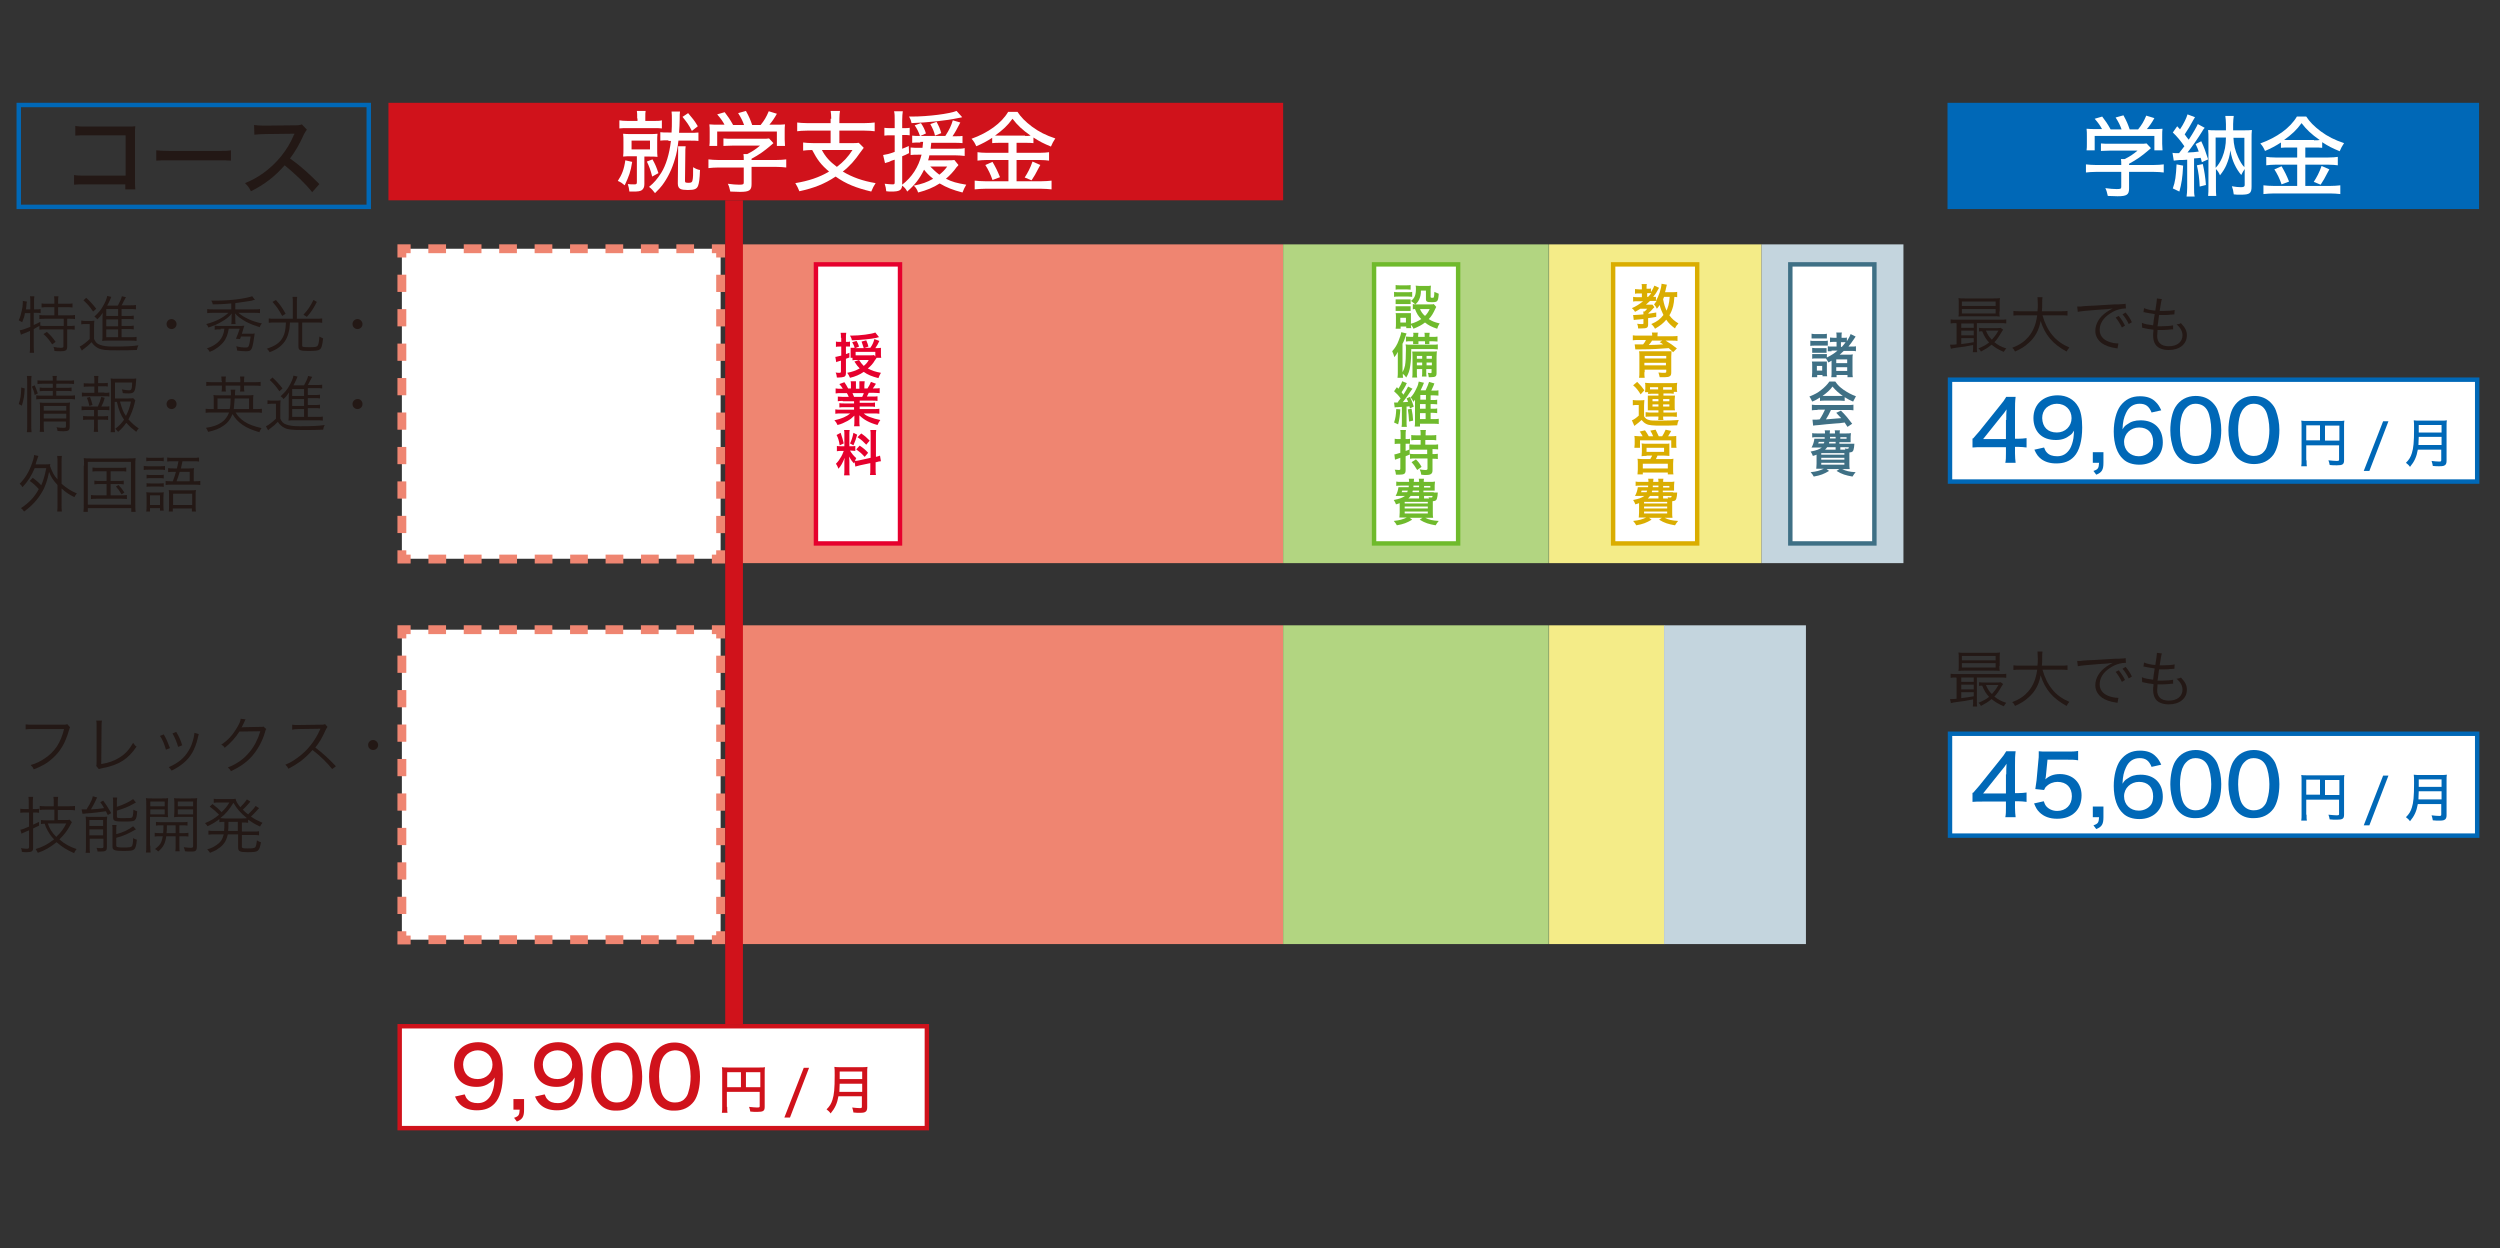 <?xml version="1.0" encoding="utf-8"?>
<!-- Generator: Adobe Illustrator 26.0.0, SVG Export Plug-In . SVG Version: 6.00 Build 0)  -->
<!DOCTYPE svg PUBLIC "-//W3C//DTD SVG 1.1//EN" "http://www.w3.org/Graphics/SVG/1.1/DTD/svg11.dtd">
<svg version="1.1" id="レイヤー_1" xmlns:x="http://ns.adobe.com/Extensibility/1.0/" xmlns:i="http://ns.adobe.com/AdobeIllustrator/10.0/" xmlns:graph="http://ns.adobe.com/Graphs/1.0/"
	 xmlns="http://www.w3.org/2000/svg" xmlns:xlink="http://www.w3.org/1999/xlink" x="0px" y="0px" width="800px" height="399.4px"
	 viewBox="0 0 800 399.4" style="enable-background:new 0 0 800 399.4;" xml:space="preserve">
<rect x="0" y="0" width="800" height="399.4" fill="#333333" stroke="none"/>
<style type="text/css">
	.st0{fill:#EF8571;}
	.st1{fill:#B2D581;}
	.st2{fill:#F4EC88;}
	.st3{fill:#C4D5DE;}
	.st4{fill:#FFFFFF;}
	.st5{fill:#E6002D;}
	.st6{fill:none;stroke:#E6002D;stroke-width:1.417;}
	.st7{fill:#6FBA2C;}
	.st8{fill:none;stroke:#6FBA2C;stroke-width:1.417;}
	.st9{fill:#DAAD00;}
	.st10{fill:none;stroke:#DAAD00;stroke-width:1.417;}
	.st11{fill:#3F7085;}
	.st12{fill:none;stroke:#3F7085;stroke-width:1.417;}
	.st13{fill:#231815;}
	.st14{fill:none;stroke:#0068B7;stroke-width:1.417;}
	.st15{fill:#0068B7;}
	.st16{fill:#D0121B;}
	.st17{fill:none;stroke:#D0121B;stroke-width:5.669;}
	.st18{fill:none;stroke:#D0121B;stroke-width:1.417;}
	.st19{fill:none;stroke:#EF8571;stroke-width:2.835;stroke-dasharray:5.512,5.512;}
	.st20{fill:none;stroke:#EF8571;stroke-width:2.835;stroke-dasharray:5.669,5.669;}
	.st21{fill:none;stroke:#EF8571;stroke-width:2.835;}
</style>
<rect x="234.9" y="78.2" class="st0" width="175.7" height="102"/>
<rect x="410.6" y="78.2" class="st1" width="85" height="102"/>
<rect x="495.7" y="78.2" class="st2" width="68" height="102"/>
<rect x="563.7" y="78.2" class="st3" width="45.4" height="102"/>
<rect x="261.1" y="84.6" class="st4" width="26.9" height="89.3"/>
<g>
	<g>
		<path class="st5" d="M273.5,147.8c-0.1,0.2-0.1,0.3-0.2,0.5c-0.7-0.7-1.1-1.3-1.6-2.2c0.1,1.1,0.1,1.3,0.1,1.8v2.6
			c0,0.7,0,1.2,0.1,1.6h-1.8c0.1-0.5,0.1-1,0.1-1.7v-2c0-0.6,0-1.4,0.1-1.9c-0.7,1.7-1.2,2.6-2,3.5c-0.2-0.6-0.5-1.2-0.8-1.6
			c0.7-0.7,1.2-1.4,1.7-2.3c0.3-0.6,0.4-0.7,0.8-1.8h-0.8c-0.7,0-1,0-1.4,0.1v-1.7c0.4,0.1,0.7,0.1,1.4,0.1h1v-3.7
			c0-0.7,0-1.2-0.1-1.5h1.8c-0.1,0.4-0.1,0.8-0.1,1.5v3.7h0.7c0.6,0,0.9,0,1.2-0.1v1.6c-0.4,0-0.7-0.1-1.2-0.1H272
			c0.6,1,1.2,1.7,2,2.4c-0.2,0.4-0.3,0.5-0.4,0.9c0.4,0,0.9-0.1,1.4-0.2l3.6-0.8v-7.1c0-0.9,0-1.3-0.1-1.8h1.9
			c-0.1,0.5-0.1,0.9-0.1,1.8v6.8c0.6-0.2,0.9-0.2,1.3-0.4l0.3,1.8c-0.4,0-0.9,0.1-1.5,0.3l-0.2,0v2.3c0,0.9,0,1.3,0.1,1.8h-1.9
			c0.1-0.5,0.1-0.9,0.1-1.9v-1.9l-3.3,0.7c-0.7,0.2-1.1,0.3-1.5,0.4L273.5,147.8z M269,138.5c0.5,1.4,0.7,2.2,1,3.4l-1.3,0.6
			c-0.2-1.4-0.5-2.4-1-3.3L269,138.5z M274.3,139.1c-0.4,1.4-0.6,2-1.2,3.4l-1.1-0.6c0.5-1,0.8-1.9,1.1-3.4L274.3,139.1z
			 M275.1,142.6c1.2,0.8,1.9,1.4,2.7,2.3l-1.1,1.3c-1.1-1.2-1.6-1.6-2.7-2.4L275.1,142.6z M275.6,138.7c1.3,0.9,1.8,1.4,2.7,2.3
			l-1.1,1.3c-1.2-1.2-1.2-1.3-2.8-2.4L275.6,138.7z"/>
	</g>
	<g>
		<path class="st5" d="M269.7,128.3c-0.7,0-1.1,0-1.6,0.1v-1.5c0.4,0,0.8,0.1,1.6,0.1h1.9c-0.2-0.5-0.4-0.9-0.6-1.2h-1.7
			c-0.8,0-1.4,0-1.9,0.1v-1.6c0.5,0.1,1,0.1,1.8,0.1h0.5c-0.3-0.5-0.5-0.8-1.1-1.5l1.6-0.6c0.5,0.7,0.7,1.1,1.2,2h0.9v-1.1
			c0-0.5,0-0.9-0.1-1.2h1.7c0,0.3,0,0.6,0,1.2v1.2h1.1v-1.2c0-0.5,0-0.9,0-1.2h1.7c0,0.3-0.1,0.7-0.1,1.2v1.1h1
			c0.5-0.8,0.8-1.3,1.1-2.1l1.6,0.6c-0.4,0.6-0.6,1-1,1.5h0.4c0.8,0,1.3,0,1.8-0.1v1.6c-0.5,0-1.1-0.1-1.9-0.1h-1.6
			c-0.3,0.6-0.4,0.8-0.6,1.2h1.8c0.8,0,1.2,0,1.6-0.1v1.5c-0.5-0.1-0.9-0.1-1.6-0.1h-4.1v0.7h3.3c0.7,0,1.2,0,1.6-0.1v1.4
			c-0.4-0.1-0.9-0.1-1.6-0.1h-3.3v0.8h4.4c0.9,0,1.4,0,1.9-0.1v1.6c-0.6-0.1-1.2-0.1-1.9-0.1h-3.1c0.5,0.5,1.2,0.9,2.1,1.2
			c1,0.4,1.8,0.6,3.2,0.9c-0.4,0.6-0.6,0.9-0.9,1.6c-2.6-0.7-4.4-1.7-5.8-3.1c0,0.6,0,0.7,0,1.1v0.8c0,0.7,0,1.1,0.1,1.6h-1.8
			c0.1-0.5,0.1-1,0.1-1.6v-0.7c0-0.4,0-0.4,0-1.1c-0.7,0.7-1.3,1.2-2.2,1.7c-1,0.5-1.9,1-3.2,1.3c-0.2-0.5-0.5-1-1-1.5
			c2.3-0.5,3.9-1.2,5.1-2.2h-2.9c-0.7,0-1.3,0-1.9,0.1V131c0.5,0.1,1,0.1,1.9,0.1h4.1v-0.8h-3.1c-0.7,0-1.2,0-1.6,0.1V129
			c0.4,0.1,0.9,0.1,1.6,0.1h3.1v-0.7H269.7z M275.9,127c0.2-0.5,0.4-0.7,0.5-1.2h-3.6c0.2,0.5,0.3,0.7,0.5,1.2H275.9z"/>
	</g>
	<g>
		<path class="st5" d="M269.1,108.1c0-0.7,0-1.1-0.1-1.6h1.8c-0.1,0.5-0.1,0.9-0.1,1.6v1.3h0.5c0.3,0,0.5,0,0.8-0.1v1.6
			c-0.3,0-0.5,0-0.8,0h-0.5v2.4c0.3-0.1,0.5-0.2,1.1-0.4l0,1.5c-0.8,0.3-0.8,0.3-1.1,0.4v4.5c0,0.8-0.2,1.2-0.7,1.3
			c-0.4,0.1-0.8,0.2-1.5,0.2c-0.1,0-0.4,0-0.7,0c-0.1-0.6-0.1-1-0.4-1.6c0.5,0.1,0.9,0.1,1.2,0.1c0.4,0,0.5-0.1,0.5-0.5v-3.4
			l-0.7,0.2c-0.1,0-0.1,0-0.3,0.1c-0.1,0-0.3,0.1-0.5,0.2l-0.3-1.7c0.4,0,0.8-0.2,1.9-0.4v-2.9h-0.6c-0.4,0-0.7,0-1.1,0.1v-1.7
			c0.3,0.1,0.6,0.1,1.1,0.1h0.6V108.1z M280.4,114.7c-0.2,0.3-0.2,0.3-0.5,0.7c-0.5,0.9-1.3,1.8-2.2,2.5c1.3,0.7,2.5,1.1,4.2,1.4
			c-0.4,0.7-0.5,0.9-0.8,1.7c-2-0.5-3.5-1.1-4.7-2c-1.3,0.9-2.7,1.5-4.4,1.9c-0.3-0.7-0.5-1.1-0.9-1.6c1.6-0.3,2.7-0.7,4-1.4
			c-0.6-0.6-1-1.1-1.7-2.2l1.5-0.5h-0.9c-0.5,0-0.8,0-1.2,0.1v-0.8h-0.6c0-0.3,0-0.5,0-1v-1.3c0-0.4,0-0.7,0-0.9c0.3,0,0.5,0,1.2,0
			h0.1c-0.2-0.7-0.4-1.1-0.8-1.8l1.4-0.4c0.4,0.7,0.5,0.9,0.8,1.8l-1.2,0.5h2.7c-0.3-1-0.4-1.2-0.7-2.1l1.5-0.4c0.4,1,0.5,1.2,0.7,2
			l-1.3,0.4h1.9c0.7-1,1-1.7,1.3-2.8l1.6,0.6c-0.4,0.9-0.8,1.6-1.3,2.3h0.2c0.8,0,1.1,0,1.6-0.1c0,0.3,0,0.6,0,1.1v1.1
			c0,0.3,0,0.6,0.1,1h-1.5L280.4,114.7z M281.3,107.9c-0.2,0-0.2,0-0.8,0.2c-1.8,0.4-5,0.7-7.9,0.8c-0.1-0.6-0.3-1-0.6-1.5
			c0.2,0,0.3,0,0.4,0c2.7,0,6.6-0.5,7.7-1L281.3,107.9z M280,112.6h-6.2v1.1h4.9c0.5,0,0.8,0,1-0.1l0.4,0.5V112.6z M274.9,115.2
			c0.5,0.8,0.9,1.3,1.5,1.9c0.7-0.6,1.1-1,1.6-1.9H274.9z"/>
	</g>
</g>
<rect x="261.1" y="84.6" class="st6" width="26.9" height="89.3"/>
<rect x="439.7" y="84.6" class="st4" width="26.9" height="89.3"/>
<g>
	<g>
		<path class="st7" d="M458.8,157.6c0.7,0,1,0,1.3,0c0,0.3,0,0.3-0.1,1.1c-0.2,1.3-0.4,1.6-1.5,1.7c0,0.4,0,0.7,0,0.9v2.7
			c0,0.7,0,1.2,0.1,1.7c-0.3,0-1,0-1.7,0h-0.8c1.1,0.6,2.4,0.9,4.3,1c-0.4,0.5-0.6,0.7-1,1.4c-2.2-0.4-3.3-0.7-5.1-1.8l0.9-0.6h-4.1
			l0.8,0.6c-1.7,1-2.7,1.4-4.9,1.8c-0.3-0.6-0.5-0.8-1-1.4c1.9-0.2,2.9-0.5,4.2-1.1h-0.7c-0.7,0-1.3,0-1.7,0c0-0.3,0.1-0.9,0.1-1.6
			V161c-0.4,0.2-0.6,0.2-1.2,0.4l-0.1-0.3c-0.2-0.5-0.3-0.6-0.6-1.1c2-0.4,2.7-0.7,3.6-1.3h-1.7c-0.3,0-0.9,0-1.3,0
			c0.5-0.9,0.8-1.9,0.9-2.8c0.3,0,0.7,0,1.3,0h2c0-0.4,0-0.4,0-0.5h-2.5c-0.7,0-1.2,0-1.5,0.1v-1.4c0.4,0.1,0.8,0.1,1.5,0.1h2.6
			c0-0.4,0-0.7-0.1-1h1.7c0,0.2,0,0.3-0.1,1h1.7c0-0.5,0-0.7-0.1-1h1.7c-0.1,0.3-0.1,0.5-0.1,1h2.1c0.5,0,1.2,0,1.5-0.1
			c0,0.4-0.1,0.6-0.1,1.2v0.6c0,0.6,0,0.7,0,1.1c-0.5,0-1,0-1.5,0h-2.1v0.5H458.8z M448.7,157c-0.1,0.3-0.1,0.4-0.2,0.5h1.8
			c0.1-0.2,0.1-0.3,0.2-0.5H448.7z M449.5,161.1h7.4v-0.5h-7.4V161.1z M449.5,162.7h7.4v-0.6h-7.4V162.7z M449.5,164.3h7.4v-0.6
			h-7.4V164.3z M454.1,158.7h-2.7c-0.2,0.3-0.4,0.5-0.7,0.8h3.4V158.7z M452.1,157c-0.1,0.2-0.1,0.3-0.1,0.5h2.1V157H452.1z
			 M452.3,155.4c0,0.2,0,0.3,0,0.5h1.8v-0.5H452.3z M455.7,156h2v-0.5h-2V156z M457.3,159.5c0-0.2-0.1-0.2-0.2-0.4
			c0.3,0.1,0.7,0.1,0.9,0.1c0.3,0,0.4-0.1,0.4-0.5h-2.7v0.8h1.3H457.3z"/>
	</g>
	<g>
		<path class="st7" d="M458.4,145.3h0.2c0.6,0,1.1,0,1.5-0.1v1.7c-0.5-0.1-0.9-0.1-1.5-0.1h-0.2v3.7c0,0.5-0.1,0.9-0.4,1.1
			c-0.3,0.3-0.8,0.4-1.8,0.4c-0.3,0-0.6,0-1.4-0.1c-0.1-0.7-0.2-1.1-0.5-1.7c0.7,0.1,1.2,0.2,1.8,0.2c0.5,0,0.7-0.1,0.7-0.4v-3.3
			h-3.9c-0.7,0-1.2,0-1.7,0.1v-1.4c-0.7,0.3-0.9,0.4-1.4,0.6v4.4c0,1.2-0.4,1.5-2.1,1.5c-0.3,0-0.5,0-1,0c-0.1-0.7-0.1-1-0.4-1.6
			c0.6,0,1,0.1,1.3,0.1c0.4,0,0.5-0.1,0.5-0.5v-3.4c-0.8,0.3-0.8,0.3-1.1,0.4c-0.2,0-0.4,0.2-0.6,0.2l-0.2-1.7
			c0.4,0,0.8-0.2,1.9-0.5v-2.9h-0.7c-0.4,0-0.8,0-1.1,0.1v-1.7c0.4,0.1,0.7,0.1,1.2,0.1h0.7v-1.3c0-0.7,0-1.1-0.1-1.6h1.8
			c-0.1,0.5-0.1,0.9-0.1,1.6v1.3h0.5c0.4,0,0.6,0,0.9-0.1v1.6c-0.3,0-0.5,0-0.9,0h-0.5v2.3c0.5-0.2,0.7-0.2,1.3-0.5l-0.1,0v-1.6
			c0.4,0,1,0.1,1.7,0.1h1.9v-1.5h-1.4c-0.7,0-1.1,0-1.6,0.1v-1.7c0.4,0.1,0.9,0.1,1.6,0.1h1.4v-0.5c0-0.4,0-0.8-0.1-1.2h1.8
			c-0.1,0.4-0.1,0.7-0.1,1.2v0.5h1.8c0.7,0,1.1,0,1.6-0.1v1.7c-0.4-0.1-0.9-0.1-1.6-0.1h-1.9v1.5h2.3c0.7,0,1.3,0,1.8-0.1v1.6
			c-0.4,0-1-0.1-1.8-0.1V145.3z M452.7,143.9c-0.5,0-1.3,0-1.6,0v1.3c0.5,0.1,1,0.1,1.7,0.1h3.9v-1.4H452.7z M453.1,147
			c0.8,0.8,1.2,1.3,1.8,2.4l-1.4,1c-0.7-1.1-0.9-1.5-1.8-2.5L453.1,147z"/>
	</g>
	<g>
		<path class="st7" d="M447.3,128.7c0.1-0.2,0.4-0.6,0.9-1.2c-0.7-1-1.2-1.5-2.1-2.3l0.9-1.3c0.2,0.2,0.2,0.2,0.5,0.5
			c0.6-1,1-1.7,1.2-2.4l1.5,0.6c-0.1,0.1-0.2,0.3-0.4,0.8c-0.3,0.6-0.8,1.4-1.3,2.1c0.3,0.4,0.4,0.5,0.6,0.8
			c0.7-1.1,1.3-2.2,1.5-2.6l1.4,0.7c-0.1,0.2-0.2,0.2-0.4,0.5c-1,1.5-1.8,2.7-2.7,3.8c0.9,0,1.2-0.1,1.7-0.1
			c-0.2-0.4-0.2-0.6-0.5-1.1l1.1-0.5c0.5,1.1,0.8,1.8,1.2,3.1l-1.2,0.6c-0.1-0.3-0.1-0.4-0.2-0.7c-0.5,0.1-0.5,0.1-0.9,0.1v4.9
			c0,0.8,0,1.2,0.1,1.6h-1.7c0.1-0.5,0.1-0.9,0.1-1.7v-4.7c-0.3,0-0.3,0-1.4,0.1c-0.4,0-0.7,0-0.9,0.1l-0.2-1.6c0.2,0,0.5,0,0.8,0
			l0.3,0H447.3z M448.1,131c-0.1,1.8-0.3,3.3-0.7,4.8l-1.3-0.6c0.5-1.5,0.6-2.4,0.7-4.3L448.1,131z M451.7,130.8
			c0.3,1.5,0.4,2.2,0.5,3.8l-1.3,0.3c-0.1-1.6-0.2-2.9-0.4-3.9L451.7,130.8z M457.8,134.1h1.1c0.8,0,1.1,0,1.5-0.1v1.7
			c-0.4-0.1-0.9-0.1-1.6-0.1h-4.4v0.9h-1.7c0.1-0.5,0.1-0.9,0.1-1.7v-6.5c0-0.1,0-0.1,0-0.4c-0.2,0.3-0.3,0.4-0.5,0.7
			c-0.2-0.5-0.5-1-0.9-1.4c0.8-0.9,1.2-1.5,1.8-2.8c0.5-0.9,0.7-1.7,0.8-2.3l1.7,0.4c-0.1,0.1-0.1,0.1-0.4,0.9
			c-0.3,0.7-0.5,1-0.7,1.5h1.6c0.5-1.1,0.9-2,1.1-2.7l1.7,0.5c-0.1,0.3-0.1,0.3-0.3,0.8c-0.2,0.5-0.4,0.9-0.7,1.5h0.7
			c0.7,0,1.2,0,1.6-0.1v1.7c-0.4,0-0.9-0.1-1.6-0.1h-0.9v1.5h0.8c0.6,0,1,0,1.3-0.1v1.5c-0.3,0-0.6-0.1-1.3-0.1h-0.8v1.5h0.8
			c0.6,0,1,0,1.3-0.1v1.5c-0.3,0-0.3,0-1.3-0.1h-0.8V134.1z M456.3,127.9v-1.5h-1.8v1.5H456.3z M454.4,130.8h1.8v-1.5h-1.8V130.8z
			 M454.4,134.1h1.8v-1.9h-1.8V134.1z"/>
	</g>
	<g>
		<path class="st7" d="M451.6,111.8c0,2-0.1,3.8-0.3,5.1c-0.2,1.7-0.6,2.7-1.3,3.9c-0.3-0.4-0.7-0.9-1.1-1.2c0,0.6,0,0.8,0.1,1.3
			h-1.8c0.1-0.7,0.1-1.1,0.1-1.9v-4.4c0-0.6,0-1.1,0-2c-0.3,0.6-0.6,1.1-1.1,1.7c-0.3-1-0.3-1-0.7-1.9c0.9-1,1.6-2.1,2.1-3.5
			c0.4-1,0.7-1.9,0.8-2.6l1.7,0.4c-0.1,0.2-0.2,0.5-0.3,0.8c-0.3,1-0.5,1.6-1,2.5v9.1c0.4-0.7,0.6-1.2,0.8-2.1
			c0.2-1.2,0.3-2.7,0.3-5.2c0-0.6,0-1.1-0.1-1.6c0.5,0.1,0.9,0.1,1.6,0.1h7c0.9,0,1.2,0,1.7-0.1v1.6c-0.5,0-0.9-0.1-1.5-0.1H451.6z
			 M452.3,107.4c0-0.5,0-0.7-0.1-0.9h1.7c0,0.2-0.1,0.5-0.1,0.9v0.4h2.1v-0.4c0-0.5,0-0.7-0.1-0.9h1.7c0,0.3-0.1,0.5-0.1,0.9v0.4h1
			c0.6,0,1.3,0,1.6-0.1v1.6c-0.5,0-0.8-0.1-1.6-0.1h-1v0.2c0,0.4,0,0.5,0,0.7H456c0-0.2,0-0.5,0-0.8v-0.1h-2.1v0.1
			c0,0.4,0,0.5,0,0.8h-1.7c0-0.2,0-0.5,0-0.7v-0.2h-0.7c-0.8,0-1.1,0-1.6,0.1v-1.6c0.4,0,1,0.1,1.6,0.1h0.7V107.4z M453.4,118.2v0.9
			c0,1,0,1.3,0.1,1.7h-1.6c0.1-0.4,0.1-0.9,0.1-1.7v-4.9c0-0.8,0-1.2-0.1-1.7c0.5,0,0.8,0,1.7,0h4.7c0.8,0,1.1,0,1.5-0.1
			c0,0.4-0.1,0.8-0.1,1.7v5.3c0,1-0.3,1.3-1.8,1.3c-0.1,0-0.1,0-0.7,0c-0.1-0.6-0.1-0.9-0.3-1.4c0.4,0,0.7,0.1,0.9,0.1
			c0.3,0,0.3-0.1,0.3-0.4v-0.9h-1.7v0.7c0,0.9,0,1.3,0.1,1.7H455c0.1-0.5,0.1-0.9,0.1-1.7v-0.7H453.4z M455.1,113.9h-1.7v0.9h1.7
			V113.9z M455.1,116h-1.7v0.9h1.7V116z M458.2,114.8v-0.9h-1.7v0.9H458.2z M458.2,116.9V116h-1.7v0.9H458.2z"/>
	</g>
	<g>
		<path class="st7" d="M446.1,93.4c0.4,0.1,0.7,0.1,1.3,0.1h3.2c0.7,0,0.9,0,1.3-0.1v1.6c-0.3,0-0.5-0.1-1.2-0.1h-3.3
			c-0.6,0-0.9,0-1.3,0.1V93.4z M459.6,98.2c-0.1,0.2-0.1,0.2-0.3,0.6c-0.7,1.5-1.2,2.4-2.1,3.3c1.1,0.7,1.8,1,3.5,1.4
			c-0.4,0.6-0.6,1-0.8,1.7c-1.8-0.6-2.8-1.1-3.9-2c-1,0.8-2.2,1.4-3.7,2c-0.2-0.6-0.5-0.9-0.8-1.3c0,0.5,0,0.7,0.1,1.1H450v-0.5
			h-1.8v0.7h-1.6c0.1-0.5,0.1-1,0.1-1.5v-2.3c0-0.5,0-0.9-0.1-1.2c0.4,0,0.7,0,1.2,0h2.7c0.6,0,0.8,0,1,0c0,0.3,0,0.5,0,1.1v2.3
			c1.4-0.4,2.4-0.9,3.3-1.5c-1-1-1.4-1.7-2-3.2c-0.3,0-0.5,0-0.7,0.1v-1.7c0.3,0.1,0.6,0.1,1,0.1h4.6c0.6,0,0.9,0,1.1-0.1
			L459.6,98.2z M446.6,91.2c0.4,0.1,0.7,0.1,1.3,0.1h2.2c0.6,0,0.9,0,1.3-0.1v1.5c-0.4,0-0.7-0.1-1.3-0.1h-2.2c-0.6,0-0.9,0-1.3,0.1
			V91.2z M446.6,95.8c0.3,0,0.5,0,1,0h2.8c0.5,0,0.7,0,1,0v1.5c-0.3,0-0.5,0-1,0h-2.8c-0.5,0-0.7,0-1,0V95.8z M446.6,98
			c0.3,0,0.5,0,1,0h2.8c0.5,0,0.7,0,1,0v1.5c-0.4,0-0.5,0-1,0h-2.8c-0.5,0-0.7,0-1,0V98z M448.1,103.2h1.8v-1.5h-1.8V103.2z
			 M454.7,92.9c0,1.4-0.2,2.1-0.6,3c-0.3,0.6-0.6,1-1.2,1.5c-0.5-0.4-0.9-0.8-1.4-1.1c1.2-0.9,1.6-1.9,1.6-3.9c0-0.5,0-0.6-0.1-1
			c0.4,0,0.7,0.1,1.2,0.1h2.4c0.5,0,0.9,0,1.3-0.1c0,0.3-0.1,0.7-0.1,1.3V95c0,0.2,0.1,0.3,0.5,0.3c0.6,0,0.6,0,0.7-1.9
			c0.5,0.2,0.9,0.4,1.4,0.6c-0.2,2.6-0.4,2.7-2.3,2.7c-1.5,0-1.8-0.2-1.8-1v-2.7H454.7z M454.4,98.9c0.4,0.9,0.8,1.5,1.6,2.2
			c0.7-0.7,1-1.2,1.5-2.2H454.4z"/>
	</g>
</g>
<rect x="439.7" y="84.6" class="st8" width="26.9" height="89.3"/>
<rect x="516.2" y="84.6" class="st4" width="26.9" height="89.3"/>
<g>
	<g>
		<path class="st9" d="M535.4,157.6c0.7,0,1,0,1.3,0c0,0.3,0,0.3-0.1,1.1c-0.2,1.3-0.4,1.6-1.5,1.7c0,0.4,0,0.7,0,0.9v2.7
			c0,0.7,0,1.2,0.1,1.7c-0.3,0-1,0-1.7,0h-0.8c1.1,0.6,2.4,0.9,4.3,1c-0.4,0.5-0.6,0.7-1,1.4c-2.2-0.4-3.3-0.7-5.1-1.8l0.9-0.6h-4.1
			l0.8,0.6c-1.7,1-2.7,1.4-4.9,1.8c-0.3-0.6-0.5-0.8-1-1.4c1.9-0.2,2.9-0.5,4.2-1.1h-0.7c-0.7,0-1.3,0-1.7,0c0-0.3,0.1-0.9,0.1-1.6
			V161c-0.4,0.2-0.6,0.2-1.2,0.4l-0.1-0.3c-0.2-0.5-0.3-0.6-0.6-1.1c2-0.4,2.7-0.7,3.6-1.3h-1.7c-0.3,0-0.9,0-1.3,0
			c0.5-0.9,0.8-1.9,0.9-2.8c0.3,0,0.7,0,1.3,0h2c0-0.4,0-0.4,0-0.5h-2.5c-0.7,0-1.2,0-1.5,0.1v-1.4c0.4,0.1,0.8,0.1,1.5,0.1h2.6
			c0-0.4,0-0.7-0.1-1h1.7c0,0.2,0,0.3-0.1,1h1.7c0-0.5,0-0.7-0.1-1h1.7c-0.1,0.3-0.1,0.5-0.1,1h2.1c0.5,0,1.2,0,1.5-0.1
			c0,0.4-0.1,0.6-0.1,1.2v0.6c0,0.6,0,0.7,0,1.1c-0.5,0-1,0-1.5,0h-2.1v0.5H535.4z M525.3,157c-0.1,0.3-0.1,0.4-0.2,0.5h1.8
			c0.1-0.2,0.1-0.3,0.2-0.5H525.3z M526.1,161.1h7.4v-0.5h-7.4V161.1z M526.1,162.7h7.4v-0.6h-7.4V162.7z M526.1,164.3h7.4v-0.6
			h-7.4V164.3z M530.7,158.7H528c-0.2,0.3-0.4,0.5-0.7,0.8h3.4V158.7z M528.7,157c-0.1,0.2-0.1,0.3-0.1,0.5h2.1V157H528.7z
			 M528.9,155.4c0,0.2,0,0.3,0,0.5h1.8v-0.5H528.9z M532.2,156h2v-0.5h-2V156z M533.8,159.5c0-0.2-0.1-0.2-0.2-0.4
			c0.3,0.1,0.7,0.1,0.9,0.1c0.3,0,0.4-0.1,0.4-0.5h-2.7v0.8h1.3H533.8z"/>
	</g>
	<g>
		<path class="st9" d="M525.7,139.7c-0.3-0.5-0.5-1-1-1.6l1.7-0.4c0.5,0.7,0.9,1.3,1.2,1.9h1.4c-0.2-0.5-0.5-1.2-0.9-1.8l1.7-0.3
			c0.3,0.6,0.7,1.5,1,2.1h1.1c0.4-0.6,0.8-1.4,1.1-2.1l1.8,0.4c-0.3,0.5-0.7,1.2-1,1.7h0.9c0.8,0,1.2,0,1.7-0.1c0,0.4,0,0.8,0,1.4
			v1.2c0,0.5,0,0.8,0.1,1.2h-1.7v-2.4h-10v2.4H523c0-0.4,0.1-0.8,0.1-1.2v-1.2c0-0.5,0-0.9-0.1-1.4c0.5,0,1,0.1,1.7,0.1H525.7z
			 M526.9,145.9c-0.9,0-1.1,0-1.6,0.1c0-0.4,0.1-0.7,0.1-1.4v-1.5c0-0.5,0-0.9-0.1-1.2c0.3,0,0.7,0.1,1.2,0.1h6.6
			c0.5,0,0.8,0,1.1-0.1c0,0.2,0,0.6,0,1.2v1.4c0,0.8,0,1,0,1.4c-0.5,0-0.9-0.1-1.6-0.1h-2.2c-0.2,0.4-0.3,0.7-0.5,1.1h4.1
			c0.7,0,1.1,0,1.5-0.1c0,0.4-0.1,0.7-0.1,1.5v2c0,0.7,0,1.1,0.1,1.5h-1.8v-0.6h-8v0.6H524c0-0.5,0.1-1,0.1-1.5v-2
			c0-0.7,0-1-0.1-1.5c0.4,0,0.8,0.1,1.5,0.1h2.6c0.2-0.4,0.4-0.7,0.6-1.1H526.9z M525.7,149.9h8v-1.5h-8V149.9z M526.9,144.6h5.6
			v-1.3h-5.6V144.6z"/>
	</g>
	<g>
		<path class="st9" d="M522.6,128c0.4,0.1,0.7,0.1,1.2,0.1h1.2c0.5,0,0.8,0,1.2-0.1c0,0.5-0.1,0.9-0.1,1.7v3.5
			c0.4,0.7,0.8,1,1.6,1.2c0.6,0.2,1.5,0.2,3.6,0.2c2.6,0,4.4-0.1,5.9-0.2c-0.3,0.7-0.4,1-0.5,1.7c-2.1,0.1-3.4,0.1-5.2,0.1
			c-0.9,0-2.3,0-2.9-0.1c-1.5-0.1-2.4-0.6-3.3-1.7c-0.8,0.7-1.1,1-1.8,1.5c-0.1,0.1-0.3,0.2-0.5,0.4l-0.8-1.8
			c0.6-0.2,1.3-0.7,2.2-1.5v-3.4h-0.8c-0.4,0-0.6,0-1.1,0.1V128z M523.9,122.2c1.2,1.2,1.5,1.6,2.3,2.7l-1.2,1.3
			c-0.8-1.3-1.4-2.1-2.4-2.9L523.9,122.2z M528.6,126c-0.5,0-0.8,0-1.2,0.1v-0.6h-1c0-0.3,0.1-0.6,0.1-1v-1c0-0.4,0-0.7-0.1-1
			c0.5,0,0.8,0.1,1.5,0.1h7.3c0.6,0,1,0,1.5-0.1c0,0.3-0.1,0.6-0.1,1v0.9c0,0.4,0,0.7,0.1,1h-1.1v0.6c-0.4,0-0.6-0.1-1.1-0.1h-2.2
			v0.7h2.4c0.7,0,0.9,0,1.3,0c0,0.4-0.1,0.7-0.1,1.2v2.4c0,0.5,0,0.8,0.1,1.1c-0.5,0-0.8,0-1.3,0h-2.4v0.7h3.1c0.6,0,0.9,0,1.2-0.1
			v1.5c-0.4,0-0.7-0.1-1.3-0.1h-3.1c0,0.5,0,0.8,0.1,1.1h-1.7c0.1-0.4,0.1-0.6,0.1-1.1h-2.9c-0.5,0-0.9,0-1.2,0.1v-1.5
			c0.4,0,0.8,0.1,1.2,0.1h2.9v-0.7h-2.2c-0.6,0-0.8,0-1.2,0c0-0.4,0-0.5,0-1.1v-2.4c0-0.7,0-0.8,0-1.2c0.4,0,0.7,0,1.2,0h2.2V126
			H528.6z M530.7,123.9H528v0.7c0.2,0,0.3,0,0.5,0h2.1V123.9z M528.8,127.7v0.7h1.9v-0.7H528.8z M528.8,129.4v0.7h1.9v-0.7H528.8z
			 M534.6,124.7c0.1,0,0.1,0,0.4,0v-0.8h-2.8v0.8H534.6z M532.2,128.4h2v-0.7h-2V128.4z M532.2,130.1h2v-0.7h-2V130.1z"/>
	</g>
	<g>
		<path class="st9" d="M528.7,107.4c0-0.4,0-0.6-0.1-1h1.9c-0.1,0.3-0.1,0.6-0.1,1v0.2h4.6c0.8,0,1.3,0,1.8-0.1v1.6
			c-0.5-0.1-1-0.1-1.7-0.1h-2.1c1.2,0.7,2.5,1.6,3.6,2.5l-1.2,1.2c-0.6-0.6-0.9-0.8-1.4-1.3c-2.7,0.2-5.4,0.4-8.9,0.4
			c-0.2,0-0.4,0-0.7,0c-0.2,0-0.2,0-0.5,0c-0.1,0-0.4,0-0.6,0l-0.2-1.6c0.6,0,0.7,0,1.2,0c0,0,0.2,0,0.4,0h1.1
			c0.4-0.5,0.7-0.9,0.9-1.4h-2.5c-0.7,0-1.1,0-1.7,0.1v-1.6c0.5,0.1,1,0.1,1.8,0.1h4.2V107.4z M526.2,119.1c0,0.7,0,1.3,0.1,1.8
			h-1.8c0.1-0.5,0.1-1.1,0.1-2V114c0-0.7,0-1.2-0.1-1.6c0.4,0,0.9,0,1.8,0h6.9c1.2,0,1.2,0,1.3,0c0,0,0.1,0,0.2,0c0,0,0.1,0,0.2,0
			c0,0.5-0.1,0.9-0.1,1.7v5c0,0.7-0.1,1.1-0.5,1.3c-0.3,0.2-0.7,0.3-1.5,0.3c-0.3,0-0.8,0-1.7,0c-0.1-0.5-0.2-0.8-0.4-1.5
			c0.8,0.1,1.4,0.1,1.9,0.1c0.5,0,0.6-0.1,0.6-0.4v-0.6h-6.9V119.1z M533.2,113.9h-6.9v0.8h6.9V113.9z M526.2,116.9h6.9v-0.8h-6.9
			V116.9z M528.6,109.1c-0.2,0.3-0.6,0.9-1,1.3c1.3,0,3.3-0.1,4.6-0.2c-0.4-0.3-0.5-0.4-1.1-0.7l0.8-0.5H528.6z"/>
	</g>
	<g>
		<path class="st9" d="M536.8,95.1c-0.3,0-0.6-0.1-1-0.1c-0.1,1.5-0.2,2.1-0.4,3c-0.3,1.1-0.7,2.1-1.2,2.9c0.8,1.1,1.6,1.8,2.9,2.6
			c-0.5,0.5-0.8,0.9-1.1,1.6c-1.1-0.8-2.1-1.7-2.8-2.8c-0.9,1.1-1.9,1.9-3.6,2.9c-0.3-0.6-0.7-1.1-1.2-1.5c1.9-0.8,2.9-1.6,3.9-2.9
			c-0.5-1-1-2.2-1.2-3.2c-0.3,0.5-0.5,0.7-0.9,1.2c-0.3-0.6-0.4-0.8-0.9-1.4c0.3-0.4,0.5-0.6,0.8-1.1c-0.3,0-0.5,0-0.9,0H528
			c-0.5,0.5-0.8,0.7-1.3,1.2h1.2c0.6,0,0.7,0,0.9,0l0.6,0.8c-0.2,0.2-0.3,0.3-0.3,0.3c-0.6,0.7-1,1.1-1.6,1.6v0.2
			c0.8-0.1,1.3-0.2,2.5-0.4l0,1.4c-1.2,0.2-1.7,0.3-2.6,0.4v2c0,1.1-0.4,1.3-2.2,1.3c-0.3,0-0.5,0-1,0c0-0.5-0.1-1-0.3-1.5
			c0.5,0.1,1,0.1,1.7,0.1c0.2,0,0.3,0,0.3-0.3v-1.3c-1,0.1-1,0.1-2.3,0.2c-0.4,0-0.6,0.1-0.8,0.1l-0.2-1.6c0.3,0,0.3,0,0.4,0
			c0.5,0,1.6-0.1,2.9-0.2c0-0.5,0-0.7-0.1-0.9h0.4c0.4-0.3,0.6-0.5,0.9-0.9h-2.2c-0.6,0.4-1,0.6-1.7,1c-0.3-0.6-0.6-0.8-1-1.2
			c1.4-0.6,2.3-1.2,3.6-2.2h-1.8c-0.6,0-1.1,0-1.4,0.1v-1.5c0.4,0.1,0.9,0.1,1.5,0.1h1.3v-1.2h-0.9c-0.6,0-0.9,0-1.3,0.1v-1.5
			c0.3,0,0.7,0.1,1.3,0.1h0.9V92c0-0.5,0-0.8-0.1-1.1h1.7c-0.1,0.3-0.1,0.6-0.1,1.1v0.4h0.5c0.4,0,0.7,0,0.9-0.1v1.2
			c0.5-0.8,0.9-1.5,1.1-2.1l1.5,0.7c-1,1.8-1,1.8-1.9,2.9c0.6,0,0.7,0,0.9,0v1.3c0.9-1.5,1.7-3.9,1.8-5.5l1.7,0.3
			c-0.1,0.4-0.1,0.4-0.3,1.2c0,0.2-0.1,0.5-0.3,1.2h2.3c0.7,0,1.2,0,1.6-0.1V95.1z M527.4,95c0.4-0.5,0.7-0.7,1-1.2
			c-0.2,0-0.4,0-0.6,0h-0.7V95H527.4z M532.5,95c-0.2,0.4-0.2,0.5-0.3,0.8c0.3,1.6,0.6,2.5,1.1,3.6c0.2-0.5,0.4-1,0.6-1.7
			c0.2-0.9,0.3-1.4,0.4-2.7H532.5z"/>
	</g>
</g>
<rect x="516.2" y="84.6" class="st10" width="26.9" height="89.3"/>
<rect x="572.9" y="84.6" class="st4" width="26.9" height="89.3"/>
<g>
	<g>
		<path class="st11" d="M592.1,142c0.7,0,1,0,1.3,0c0,0.3,0,0.3-0.1,1.1c-0.2,1.3-0.4,1.6-1.5,1.7c0,0.4,0,0.7,0,0.9v2.7
			c0,0.7,0,1.2,0.1,1.7c-0.3,0-1,0-1.7,0h-0.7c1.1,0.6,2.4,0.9,4.3,1c-0.4,0.5-0.6,0.7-1,1.4c-2.2-0.4-3.3-0.7-5.1-1.8l0.9-0.6h-4.1
			l0.8,0.6c-1.7,1-2.7,1.4-4.9,1.8c-0.3-0.6-0.5-0.8-1-1.4c1.9-0.2,2.9-0.5,4.2-1.1h-0.7c-0.7,0-1.3,0-1.7,0c0-0.3,0.1-0.9,0.1-1.6
			v-2.9c-0.4,0.2-0.6,0.2-1.2,0.4l-0.1-0.3c-0.2-0.5-0.3-0.6-0.6-1.1c2-0.4,2.7-0.7,3.6-1.3H581c-0.3,0-0.9,0-1.3,0
			c0.5-0.9,0.8-1.9,0.9-2.8c0.3,0,0.7,0,1.3,0h2c0-0.4,0-0.4,0-0.5h-2.5c-0.7,0-1.2,0-1.5,0.1v-1.4c0.4,0.1,0.8,0.1,1.5,0.1h2.6
			c0-0.4,0-0.7-0.1-1h1.7c0,0.2,0,0.3-0.1,1h1.7c0-0.5,0-0.7-0.1-1h1.7c-0.1,0.3-0.1,0.5-0.1,1h2.1c0.5,0,1.2,0,1.5-0.1
			c0,0.4-0.1,0.6-0.1,1.2v0.6c0,0.6,0,0.7,0,1.1c-0.5,0-1,0-1.5,0h-2.1v0.5H592.1z M582,141.4c-0.1,0.3-0.1,0.4-0.2,0.5h1.8
			c0.1-0.2,0.1-0.3,0.2-0.5H582z M582.8,145.5h7.4V145h-7.4V145.5z M582.8,147.1h7.4v-0.6h-7.4V147.1z M582.8,148.7h7.4v-0.6h-7.4
			V148.7z M587.4,143.1h-2.7c-0.2,0.3-0.4,0.5-0.7,0.8h3.4V143.1z M585.4,141.4c-0.1,0.2-0.1,0.3-0.1,0.5h2.1v-0.5H585.4z
			 M585.6,139.8c0,0.2,0,0.3,0,0.5h1.8v-0.5H585.6z M588.9,140.4h2v-0.5h-2V140.4z M590.5,143.9c0-0.2-0.1-0.2-0.2-0.4
			c0.3,0.1,0.7,0.1,0.9,0.1c0.3,0,0.4-0.1,0.4-0.5h-2.7v0.8h1.3H590.5z"/>
	</g>
	<g>
		<path class="st11" d="M582.4,127.2c-1,0.6-1.4,0.9-2.5,1.3c-0.3-0.6-0.5-1.1-0.9-1.6c1.7-0.7,2.7-1.2,3.9-2.2
			c1-0.8,1.8-1.6,2.5-2.6h1.9c0.8,1.2,1.5,1.8,2.6,2.6c1.3,0.9,2.6,1.6,4,2.1c-0.4,0.7-0.6,1.1-0.9,1.7c-1-0.4-1.6-0.7-2.7-1.4v1.2
			c-0.4,0-0.8-0.1-1.4-0.1h-5.2c-0.5,0-0.9,0-1.3,0.1V127.2z M581.6,131.2c-0.8,0-1.3,0-1.8,0.1v-1.8c0.5,0.1,1.1,0.1,1.8,0.1h9.7
			c0.8,0,1.3,0,1.8-0.1v1.8c-0.5-0.1-1-0.1-1.8-0.1h-5.4c-0.5,1.1-1,2.1-1.6,3c2.8-0.2,2.8-0.2,4.9-0.4c-0.5-0.5-0.8-0.8-1.6-1.7
			l1.5-0.7c1.7,1.7,2.3,2.5,3.6,4.2l-1.5,1c-0.5-0.8-0.7-1-0.9-1.4c-1.3,0.2-2.2,0.3-2.8,0.3c-1.5,0.1-4.6,0.4-5.3,0.5
			c-0.9,0.1-1.7,0.1-2,0.2l-0.2-1.9c0.4,0,0.7,0,0.9,0c0.1,0,0.6,0,1.4-0.1c0.8-1.2,1.2-2.1,1.7-3.1H581.6z M589,126.7
			c0.2,0,0.4,0,0.7,0c-1.4-1-2.3-1.8-3.3-3c-0.8,1.1-1.8,2-3.2,3c0.3,0,0.4,0,0.6,0H589z"/>
	</g>
	<g>
		<path class="st11" d="M579.3,109c0.3,0.1,0.6,0.1,1.3,0.1h3c0.7,0,0.9,0,1.3-0.1v1.6c-0.4,0-0.6,0-1.2,0h-3.1
			c-0.6,0-0.8,0-1.3,0.1V109z M579.8,106.8c0.4,0.1,0.6,0.1,1.3,0.1h2.2c0.7,0,0.9,0,1.3-0.1v1.5c-0.4,0-0.7,0-1.3,0H581
			c-0.5,0-0.8,0-1.3,0V106.8z M579.8,120.7c0-0.5,0.1-1,0.1-1.5v-2.3c0-0.5,0-0.8-0.1-1.2c0.4,0,0.6,0,1.2,0h2.5c0.6,0,0.8,0,1.1,0
			c0,0.3,0,0.5,0,1.1v2.4c0,0.6,0,0.9,0.1,1.2h-1.5V120h-1.7v0.7H579.8z M586.1,112.4c-0.5,0-0.8,0-1.2,0v-1.6
			c0.4,0.1,0.7,0.1,1.4,0.1h1.4v-1.5h-0.8c-0.5,0-0.9,0-1.3,0.1V108c0.3,0,0.7,0.1,1.3,0.1h0.8v-0.5c0-0.5,0-0.8-0.1-1.2h1.8
			c-0.1,0.3-0.1,0.6-0.1,1.2v0.5h0.7c0.5,0,0.7,0,1-0.1v1.2c0.8-1.3,1-1.7,1.2-2.3l1.6,0.8c-0.1,0.2-0.5,0.7-0.6,0.9
			c-0.5,0.7-1.1,1.6-1.7,2.3h1c0.7,0,1.1,0,1.4-0.1v1.6c-0.3-0.1-0.7-0.1-1.4-0.1H590c-0.5,0.5-0.9,0.8-1.3,1.2h2.6
			c0.7,0,1.1,0,1.6-0.1c-0.1,0.4-0.1,0.8-0.1,1.6v4c0,0.8,0,1.2,0.1,1.7h-1.7v-0.7h-3.5v0.7h-1.7c0.1-0.5,0.1-0.9,0.1-1.7v-3.6
			c-0.5,0.3-0.6,0.4-1,0.6c-0.4-0.7-0.5-0.9-0.8-1.3c-0.3,0-0.4,0-0.7,0h-2.7c-0.4,0-0.6,0-1,0.1v-1.5c0.3,0,0.5,0,1,0h2.7
			c0.5,0,0.7,0,1,0v1.1c1.2-0.6,2.4-1.3,3.4-2.2H586.1z M579.8,111.3c0.3,0,0.5,0.1,1,0.1h2.7c0.5,0,0.7,0,1,0v1.5
			c-0.1,0-0.1,0-0.1,0c-0.2,0-0.5,0-0.8,0h-2.7c-0.5,0-0.8,0-1,0V111.3z M581.4,118.6h1.7v-1.5h-1.7V118.6z M587.6,116.2h3.5V115
			h-3.5V116.2z M587.6,118.7h3.5v-1.2h-3.5V118.7z M589.4,111c0.5-0.6,0.7-0.8,1.2-1.5c-0.3,0-0.5,0-0.7,0h-0.8v1.5H589.4z"/>
	</g>
</g>
<rect x="572.9" y="84.6" class="st12" width="26.9" height="89.3"/>
<g>
	<path class="st13" d="M27.3,59c-2.1,0-2.6,0-3.6,0.1V56c1,0.2,1.6,0.2,3.7,0.2h12.8V43.3H27.9c-2.1,0-2.7,0-3.8,0.1v-3.1
		c1.2,0.2,1.5,0.2,3.8,0.2h13c1.4,0,1.4,0,2.4-0.1c-0.1,0.8-0.1,1.1-0.1,2.3v14.9c0,1.4,0,2.1,0.1,3h-3.2V59H27.3z"/>
	<path class="st13" d="M50,48.1c1,0.1,2.3,0.2,4.4,0.2h15.3c2.4,0,3.1,0,4.2-0.2v3.3c-1.2-0.1-2.2-0.1-4.3-0.1H54.4
		c-2.4,0-3.2,0-4.4,0.1V48.1z"/>
	<path class="st13" d="M99.9,61.5c-2.2-2.8-5.4-5.8-8.8-8.6c-3.3,3.7-6.4,6.1-10.8,8.3c-0.6-1.2-0.9-1.6-1.9-2.6
		c2.2-0.9,3.5-1.6,5.7-3.1c4.4-3.1,7.9-7.5,9.8-12c0.1-0.3,0.1-0.3,0.2-0.4c0.1-0.1,0.1-0.1,0.1-0.3c-0.3,0-0.5,0-0.9,0L85,42.9
		c-1.8,0-2.3,0.1-3.6,0.2L81.3,40c1,0.1,1.7,0.2,2.9,0.2c0.1,0,0.4,0,0.8,0l9.4-0.1c1.4,0,1.6-0.1,2.2-0.3l1.6,1.7
		c-0.3,0.4-0.6,0.8-0.9,1.4c-1.4,3.1-2.8,5.6-4.5,7.8c3.6,2.6,5.8,4.6,9.4,8.2L99.9,61.5z"/>
</g>
<rect x="6" y="33.6" class="st14" width="112" height="32.6"/>
<g>
	<path class="st13" d="M8,100.1c-0.2,1.2-0.4,1.8-0.9,3c-0.5-0.3-0.7-0.4-1.1-0.6c0.5-1.1,0.7-1.9,1-3.2c0.2-0.9,0.3-1.8,0.3-2.5
		c0-0.2,0-0.3,0-0.5l1.3,0.2c0,0.2,0,0.3-0.1,0.6c0,0.5-0.1,1.1-0.2,1.9h1.4v-2.6c0-0.7,0-1.1-0.1-1.6H11c-0.1,0.5-0.1,1-0.1,1.6V99
		h0.4c0.8,0,1.2,0,1.7-0.1v1.3c-0.5-0.1-1-0.1-1.7-0.1h-0.5v3.9c0.8-0.4,1.2-0.5,2.1-1l0,1.2l-0.1,0c0.5,0.1,1,0.1,1.8,0.1h5.8V102
		h-5.8c-0.9,0-1.5,0-2,0.1v-1.3c0.5,0.1,1.1,0.1,2,0.1h2.8v-2.6h-2.2c-0.7,0-1.4,0-1.9,0.1v-1.3c0.5,0.1,1.1,0.1,1.9,0.1h2.2v-0.8
		c0-0.6,0-1.1-0.1-1.6h1.4c-0.1,0.5-0.1,1-0.1,1.6v0.8h2.7c0.8,0,1.4,0,1.9-0.1v1.3c-0.5-0.1-1.2-0.1-1.9-0.1h-2.7v2.6h3.4
		c0.9,0,1.5,0,2-0.1v1.3c-0.5-0.1-1.2-0.1-2-0.1h-0.5v2.3h0.5c0.9,0,1.4,0,1.9-0.1v1.3c-0.6-0.1-1.2-0.1-1.9-0.1h-0.5v5.6
		c0,1.1-0.5,1.4-2.1,1.4c-0.6,0-1.3,0-2-0.1c0-0.6-0.1-0.9-0.3-1.3c0.9,0.2,1.7,0.3,2.3,0.3c0.7,0,0.9-0.1,0.9-0.5v-5.4h-5.8
		c-0.8,0-1.3,0-1.9,0.1v-1.2c-0.8,0.4-0.9,0.5-1.8,1v5.5c0,0.7,0,1.4,0.1,2.1H9.5c0.1-0.5,0.1-1.2,0.1-2.1v-4.9
		c-0.2,0.1-0.2,0.1-0.7,0.3c-0.5,0.2-0.9,0.4-1.2,0.5c-0.1,0-0.1,0-0.5,0.2c-0.2,0.1-0.3,0.1-0.5,0.2l-0.4-1.4
		c0.8-0.1,1.8-0.5,3.4-1.1v-4.4H8z M15,106.2c1.2,1.1,1.9,1.9,2.8,3.2l-1.1,0.8c-0.9-1.3-1.6-2.3-2.8-3.3L15,106.2z"/>
	<path class="st13" d="M26.2,102.6c0.5,0.1,0.8,0.1,1.5,0.1h1c0.6,0,1.1,0,1.5-0.1c-0.1,0.6-0.1,1.1-0.1,2.1v3.8
		c0.5,1,0.9,1.5,1.8,1.8c1,0.4,2.2,0.6,4.5,0.6c3.6,0,6-0.1,7.9-0.4c-0.3,0.6-0.4,0.9-0.5,1.5c-1.9,0.1-4.4,0.1-6.5,0.1
		c-3.5,0-4.7-0.1-5.9-0.7c-0.8-0.4-1.5-1-2.1-1.9c-0.9,0.9-1.3,1.3-2.4,2.1c-0.2,0.1-0.3,0.2-0.7,0.6l-0.7-1.3
		c0.9-0.4,2-1.3,3.2-2.4v-4.8h-1.3c-0.7,0-1,0-1.4,0.1V102.6z M27.6,95.3c1.3,1.2,2.2,2.2,3.2,3.5l-1,0.9c-1.1-1.6-1.7-2.3-3.1-3.6
		L27.6,95.3z M38.9,107.9h2.9c1,0,1.5,0,1.9-0.1v1.3c-0.6-0.1-1.2-0.1-1.9-0.1h-7.5c-0.7,0-1,0-1.6,0.1c0.1-0.6,0.1-1.1,0.1-2v-5.2
		c0-0.6,0-1.2,0.1-1.8c-0.6,0.9-1.1,1.5-1.8,2.1c-0.3-0.5-0.4-0.5-0.9-0.9c1.4-1.3,2-2,2.8-3.4c0.7-1.2,1.2-2.4,1.3-3.2l1.3,0.3
		c-0.1,0.2-0.1,0.2-0.4,1c-0.2,0.5-0.6,1.2-0.9,1.8h3.4c0.6-1.1,1.1-2.1,1.3-3l1.3,0.3c-0.1,0.2-0.2,0.3-0.6,1.1
		c-0.3,0.5-0.5,1.1-0.8,1.5h2.7c0.9,0,1.4,0,1.9-0.1V99c-0.5-0.1-1-0.1-1.8-0.1h-2.8v2.2h2c1,0,1.5,0,1.9-0.1v1.2
		c-0.5-0.1-1-0.1-1.9-0.1h-2v2.2h2c1,0,1.5,0,1.9-0.1v1.2c-0.5-0.1-1-0.1-1.9-0.1h-2V107.9z M37.8,98.9H34v2.2h3.8V98.9z
		 M37.8,102.2H34v2.2h3.8V102.2z M34,105.4v2.5h3.8v-2.5H34z"/>
	<path class="st13" d="M56.5,103.7c0,0.9-0.7,1.6-1.6,1.6c-0.9,0-1.6-0.7-1.6-1.6s0.7-1.6,1.6-1.6C55.8,102.1,56.5,102.9,56.5,103.7
		z"/>
	<path class="st13" d="M74,97.1c-2.2,0.2-3.7,0.3-5.9,0.3c-0.1-0.5-0.2-0.7-0.5-1.2c0.8,0,1.3,0,1.6,0c4.4,0,9.1-0.6,11.5-1.4
		l0.9,1.2l-0.2,0c-0.3,0-0.3,0-0.5,0.1c-0.2,0.1-0.2,0.1-1.5,0.3c-1.2,0.2-2.6,0.4-4.1,0.6v2H81c1,0,1.7,0,2.2-0.1v1.3
		c-0.6-0.1-1.3-0.1-2.2-0.1h-4.7c1.7,1.5,4.5,2.8,7.5,3.4c-0.3,0.4-0.5,0.6-0.7,1.2c-1.9-0.6-2.9-1-4.3-1.7
		c-1.6-0.9-2.6-1.6-3.6-2.7c0.1,0.6,0.1,0.8,0.1,1.1v0.8c0,0.7,0,1.1,0.1,1.5h-1.4c0.1-0.4,0.1-0.8,0.1-1.5v-0.8
		c0-0.3,0-0.6,0.1-1.1c-0.9,1.1-1.8,1.8-3.2,2.6c-1.3,0.8-2.7,1.4-4.3,1.9c-0.2-0.5-0.4-0.8-0.7-1.1c3.1-0.8,5.5-2.1,7.1-3.6h-4.6
		c-0.9,0-1.6,0-2.2,0.1v-1.3c0.5,0.1,1.2,0.1,2.2,0.1H74V97.1z M70.6,105.4c-0.9,0-1.4,0-1.9,0.1v-1.3c0.5,0.1,1,0.1,1.9,0.1h5.6
		c1,0,1.5,0,2-0.1c-0.1,0.3-0.1,0.4-0.3,0.9c-0.1,0.5-0.2,0.6-0.5,1.7h2.6c0.7,0,1.1,0,1.5-0.1c0,0.1-0.1,0.6-0.2,1.4
		c-0.3,2.1-0.6,3.3-0.9,3.7c-0.3,0.5-0.8,0.6-1.8,0.6c-0.7,0-1.7-0.1-2.7-0.2c-0.1-0.6-0.1-0.8-0.3-1.4c1.1,0.3,2,0.4,3,0.4
		c0.6,0,0.8-0.1,1-0.5c0.2-0.5,0.4-1.6,0.6-3h-3.1c-0.1,0.3-0.1,0.4-0.3,0.8l-1.3-0.1c0.4-0.9,0.9-2.2,1.2-3.2h-3.5
		c-0.3,1.8-0.8,3.2-1.8,4.4c-0.6,0.7-1.5,1.5-2.5,2.1c-0.4,0.3-0.8,0.5-1.8,0.9c-0.4-0.7-0.4-0.7-0.9-1.1c3.5-1.2,5.3-3.2,5.6-6.3
		H70.6z"/>
	<path class="st13" d="M93.7,96.8c0-0.7,0-1.2-0.1-1.8h1.5c-0.1,0.5-0.1,1-0.1,1.8v5.2h6.1c0.8,0,1.4,0,2-0.1v1.4
		c-0.5-0.1-1.2-0.1-2-0.1h-4.4v7.4c0,0.4,0.2,0.5,2.4,0.5c1.7,0,2.2-0.1,2.5-0.4c0.3-0.4,0.5-1.2,0.6-3c0.6,0.3,0.8,0.4,1.2,0.6
		c-0.3,2.4-0.5,3.2-1.2,3.6c-0.5,0.3-1.2,0.4-3.4,0.4c-1.8,0-2.4-0.1-2.8-0.3c-0.4-0.2-0.5-0.5-0.5-1.2v-7.6h-2.7
		c-0.1,1.7-0.2,2.3-0.5,3.4c-0.5,2-1.5,3.4-3.1,4.6c-0.8,0.6-1.6,1-2.9,1.5c-0.3-0.5-0.5-0.7-0.9-1.1c2.3-0.8,3.7-1.6,4.7-3
		c0.9-1.3,1.3-2.8,1.4-5.4H88c-0.8,0-1.4,0-2,0.1v-1.4c0.6,0.1,1.2,0.1,2,0.1h5.7V96.8z M88.3,96c1.5,1.7,1.9,2.3,3.1,4.4l-1.1,0.7
		c-1.1-2-1.7-2.9-3.1-4.5L88.3,96z M101.4,96.6c-1.2,2.3-1.8,3.2-3.2,4.8l-1.1-0.7c1.4-1.5,2.1-2.5,3.2-4.7L101.4,96.6z"/>
	<path class="st13" d="M116,103.7c0,0.9-0.7,1.6-1.6,1.6c-0.9,0-1.6-0.7-1.6-1.6s0.7-1.6,1.6-1.6C115.3,102.1,116,102.9,116,103.7z"
		/>
</g>
<g>
	<path class="st13" d="M6,129.3c0.6-1.9,0.7-2.6,0.8-5.3l1.1,0.3c-0.1,2.5-0.3,3.4-0.9,5.5L6,129.3z M8.6,138.3
		c0.1-0.6,0.1-1.5,0.1-2.3v-13.7c0-0.8,0-1.3-0.1-2h1.5c-0.1,0.6-0.1,1.2-0.1,2V136c0,0.9,0,1.6,0.1,2.3H8.6z M11.1,126.4
		c-0.2-1.1-0.5-1.8-0.9-2.7l0.9-0.4c0.4,0.8,0.6,1.5,1,2.6L11.1,126.4z M13.9,122.8c-0.9,0-1.3,0-1.9,0.1v-1.2
		c0.5,0.1,1,0.1,1.9,0.1h3c0-0.8,0-1-0.1-1.5h1.4c-0.1,0.5-0.1,0.8-0.1,1.5h3.7c1,0,1.4,0,1.9-0.1v1.2c-0.5-0.1-1-0.1-1.9-0.1H18
		v1.3h3.1c0.9,0,1.3,0,1.8-0.1v1.2c-0.5-0.1-1-0.1-1.8-0.1H18v1.5h4c0.9,0,1.5,0,2-0.1v1.3c-0.6-0.1-1.2-0.1-2-0.1h-8.4
		c-0.9,0-1.5,0-2,0.1v-1.3c0.5,0.1,1.1,0.1,2,0.1h3.3v-1.5h-2.4c-0.8,0-1.2,0-1.8,0.1v-1.2c0.5,0.1,1,0.1,1.8,0.1h2.4v-1.3H13.9z
		 M14,136.1c0,1,0,1.6,0.1,2.1h-1.4c0.1-0.5,0.1-1.1,0.1-2.1v-5.6c0-0.9,0-1.2-0.1-1.7c0.5,0.1,1.1,0.1,1.8,0.1h6.1
		c0.9,0,1.4,0,1.8-0.1c-0.1,0.5-0.1,1.1-0.1,2.1v5.6c0,1.2-0.4,1.5-1.9,1.5c-0.5,0-1.2,0-2-0.1c-0.1-0.5-0.1-0.8-0.3-1.2
		c0.9,0.2,1.7,0.2,2.2,0.2c0.7,0,0.8-0.1,0.8-0.5v-1.5H14V136.1z M21.2,131.4v-1.5H14v1.5H21.2z M21.2,133.9v-1.5H14v1.5H21.2z"/>
	<path class="st13" d="M33.4,125.7c0.8,0,1.1,0,1.6-0.1v1.3c-0.5-0.1-0.8-0.1-1.6-0.1h-5.6c-0.7,0-1.1,0-1.6,0.1v-1.3
		c0.5,0.1,0.8,0.1,1.6,0.1h2.4v-2h-1.9c-0.7,0-1,0-1.5,0.1v-1.2c0.4,0.1,0.8,0.1,1.5,0.1h1.9V122c0-0.6,0-1.2-0.1-1.7h1.4
		c-0.1,0.6-0.1,1.1-0.1,1.7v0.6H33c0.7,0,1.1,0,1.5-0.1v1.2c-0.5-0.1-0.8-0.1-1.5-0.1h-1.6v2H33.4z M33.4,130.1c0.8,0,1.2,0,1.6-0.1
		v1.3c-0.4-0.1-0.9-0.1-1.6-0.1h-2.1v2h1.8c0.7,0,1,0,1.5-0.1v1.3c-0.5-0.1-0.8-0.1-1.5-0.1h-1.8v2c0,0.7,0,1.2,0.1,1.9h-1.4
		c0.1-0.7,0.1-1.2,0.1-1.9v-2h-2c-0.7,0-1,0-1.5,0.1v-1.3c0.4,0.1,0.8,0.1,1.5,0.1h2v-2h-2.4c-0.7,0-1.1,0-1.6,0.1V130
		c0.5,0.1,0.8,0.1,1.6,0.1h3.6c0.6-1.3,0.8-1.9,1.1-3.1l1.1,0.3c-0.3,1.2-0.6,1.9-1.1,2.8H33.4z M28.6,129.9
		c-0.2-0.9-0.4-1.7-0.8-2.6l1-0.3c0.4,1,0.5,1.5,0.8,2.6L28.6,129.9z M36.7,128.5v7.8c0,0.8,0,1.3,0.1,2h-1.4c0.1-0.7,0.1-1.2,0.1-2
		V123c0-0.7,0-1.3-0.1-1.9c0.5,0.1,1.1,0.1,1.9,0.1h4.6c0.8,0,1.3,0,1.7-0.1c0,0.3,0,0.3-0.1,1.4c-0.1,1.4-0.3,2.4-0.6,2.8
		c-0.3,0.4-0.7,0.6-1.7,0.6c-0.6,0-1.2,0-1.9-0.1c-0.1-0.5-0.1-0.7-0.3-1.2c0.9,0.2,1.7,0.3,2.3,0.3c0.8,0,0.9-0.3,1-2.5h-5.5v5.1
		H41c0.8,0,1.3,0,1.6-0.1l0.7,0.7c-0.1,0.2-0.1,0.4-0.2,0.8c-0.4,1.9-1.2,3.8-2,5.3c1.1,1.2,1.8,1.9,3.3,2.9
		c-0.4,0.4-0.6,0.7-0.8,1.1c-1.3-1-2.1-1.7-3.2-2.9c-0.8,1.2-1.5,1.9-2.6,2.9c-0.3-0.4-0.5-0.6-0.9-1c1.2-0.9,2-1.8,2.8-2.9
		c-1-1.4-1.7-3-2.3-5.7H36.7z M38.4,128.5c0.7,2.5,1,3.3,1.9,4.6c0.7-1.4,1.2-2.6,1.6-4.6H38.4z"/>
	<path class="st13" d="M56.5,129.3c0,0.9-0.7,1.6-1.6,1.6c-0.9,0-1.6-0.7-1.6-1.6s0.7-1.6,1.6-1.6C55.8,127.6,56.5,128.4,56.5,129.3
		z"/>
	<path class="st13" d="M75.4,132c0.8,1.3,1.5,2,2.8,2.9c1.5,1,3.1,1.5,5.5,2.1c-0.4,0.5-0.5,0.8-0.7,1.3c-4.3-1.2-7-3-8.6-5.8
		c-0.6,1.6-1.6,2.9-3,3.8c-1.3,0.9-2.6,1.4-4.8,1.9c-0.2-0.5-0.4-0.9-0.7-1.3c2.3-0.3,3.8-0.9,5.1-1.8c1.1-0.8,1.8-1.8,2.3-3.1H68
		c-0.9,0-1.5,0-2.2,0.1v-1.3c0.5,0.1,1.1,0.1,2.1,0.1h0.5v-2.7c0-0.9,0-1.4-0.1-1.8c0.5,0.1,1,0.1,1.9,0.1h3.7c0-0.9,0-1.2-0.1-1.8
		h1.5c-0.1,0.6-0.1,0.7-0.1,1.8h4c0.9,0,1.4,0,1.9-0.1c-0.1,0.5-0.1,1-0.1,1.8v2.7h0.6c1.1,0,1.6,0,2.2-0.1v1.3
		c-0.7-0.1-1.3-0.1-2.2-0.1H75.4z M70.9,121.9c0-0.5,0-1-0.1-1.4h1.5c-0.1,0.4-0.1,0.9-0.1,1.4v0.4h4.7v-0.4c0-0.5,0-0.9-0.1-1.4
		h1.4c-0.1,0.5-0.1,0.9-0.1,1.4v0.4h3.1c1,0,1.7,0,2.2-0.1v1.3c-0.6-0.1-1.2-0.1-2.2-0.1h-3.1v0.6c0,0.6,0,0.9,0.1,1.3h-1.4
		c0.1-0.4,0.1-0.8,0.1-1.3v-0.6h-4.7v0.6c0,0.6,0,0.9,0.1,1.3h-1.4c0.1-0.4,0.1-0.8,0.1-1.3v-0.6h-2.8c-1,0-1.6,0-2.2,0.1v-1.3
		c0.6,0.1,1.2,0.1,2.2,0.1h2.8V121.9z M73.5,130.9c0.2-0.9,0.3-1.9,0.3-3.4h-4.2v3.4H73.5z M79.7,130.9v-3.4h-4.6
		c-0.1,1.5-0.2,2.3-0.3,3.4H79.7z"/>
	<path class="st13" d="M85.8,128.1c0.5,0.1,0.8,0.1,1.5,0.1h1c0.6,0,1.1,0,1.5-0.1c-0.1,0.6-0.1,1.1-0.1,2.1v3.8
		c0.5,1,0.9,1.5,1.8,1.8c1,0.4,2.2,0.6,4.5,0.6c3.6,0,6-0.1,7.9-0.4c-0.3,0.6-0.4,0.9-0.5,1.5c-1.9,0.1-4.4,0.1-6.5,0.1
		c-3.5,0-4.7-0.1-5.9-0.7c-0.8-0.4-1.5-1-2.1-1.9c-0.9,0.9-1.3,1.3-2.4,2.1c-0.2,0.1-0.3,0.2-0.7,0.6l-0.7-1.3
		c0.9-0.4,2-1.3,3.2-2.4v-4.8h-1.3c-0.7,0-1,0-1.4,0.1V128.1z M87.2,120.8c1.3,1.2,2.2,2.2,3.2,3.5l-1,0.9c-1.1-1.6-1.7-2.3-3.1-3.6
		L87.2,120.8z M98.5,133.4h2.9c1,0,1.5,0,1.9-0.1v1.3c-0.6-0.1-1.2-0.1-1.9-0.1h-7.5c-0.7,0-1,0-1.6,0.1c0.1-0.6,0.1-1.1,0.1-2v-5.2
		c0-0.6,0-1.2,0.1-1.8c-0.6,0.9-1.1,1.5-1.8,2.1c-0.3-0.5-0.4-0.5-0.9-0.9c1.4-1.3,2-2,2.8-3.4c0.7-1.2,1.2-2.4,1.3-3.2l1.3,0.3
		c-0.1,0.2-0.1,0.2-0.4,1c-0.2,0.5-0.6,1.2-0.9,1.8h3.4c0.6-1.1,1.1-2.1,1.3-3l1.3,0.3c-0.1,0.2-0.2,0.3-0.6,1.1
		c-0.3,0.5-0.5,1.1-0.8,1.5h2.7c0.9,0,1.4,0,1.9-0.1v1.2c-0.5-0.1-1-0.1-1.8-0.1h-2.8v2.2h2c1,0,1.5,0,1.9-0.1v1.2
		c-0.5-0.1-1-0.1-1.9-0.1h-2v2.2h2c1,0,1.5,0,1.9-0.1v1.2c-0.5-0.1-1-0.1-1.9-0.1h-2V133.4z M97.3,124.5h-3.8v2.2h3.8V124.5z
		 M97.3,127.7h-3.8v2.2h3.8V127.7z M93.5,130.9v2.5h3.8v-2.5H93.5z"/>
	<path class="st13" d="M116,129.3c0,0.9-0.7,1.6-1.6,1.6c-0.9,0-1.6-0.7-1.6-1.6s0.7-1.6,1.6-1.6C115.3,127.6,116,128.4,116,129.3z"
		/>
</g>
<g>
	<path class="st13" d="M10.5,152.9c1.2,0.9,1.9,1.5,2.7,2.4c0.7-1.7,1.1-2.9,1.6-5.5h-3.7c-1,2.4-2.2,4.3-3.9,6.1
		c-0.3-0.5-0.4-0.7-0.9-1.1c1.8-1.8,3.1-4,4-6.7c0.3-0.8,0.6-1.8,0.6-2.5l1.4,0.3c-0.2,0.4-0.2,0.6-0.4,1.1
		c-0.2,0.5-0.3,0.8-0.5,1.6h3.1c0.7,0,1.1,0,1.6-0.1c0,0.3-0.1,0.3-0.1,0.6c0.7,1.9,1.2,3,2.4,4.3V148c0-0.8,0-1.4-0.1-2.1h1.5
		c-0.1,0.7-0.1,1.2-0.1,2.1v6.8c1.6,1.4,3,2.3,4.9,3.1c-0.3,0.3-0.6,0.8-0.8,1.2c-1.8-0.9-2.8-1.6-4.1-2.8v5c0,1.1,0,1.7,0.1,2.4
		h-1.5c0.1-0.8,0.1-1.4,0.1-2.4v-6.1c-1.4-1.5-2.1-2.6-2.7-4.2c-0.5,2.6-1.2,4.8-2.4,6.7c-1.3,2.2-3,4.1-5.6,6
		c-0.3-0.5-0.6-0.8-1-1.1c2.7-1.8,4.4-3.6,5.7-6.1c-1-1.1-1.6-1.7-2.9-2.6L10.5,152.9z"/>
	<path class="st13" d="M26.9,149c0-1,0-1.6-0.1-2.4c0.7,0.1,1.2,0.1,2.3,0.1h11.9c1.1,0,1.6,0,2.4-0.1c-0.1,0.7-0.1,1.4-0.1,2.4
		v12.1c0,1.4,0,2.2,0.1,2.7h-1.4v-1.2H28.1v1.2h-1.4c0.1-0.5,0.1-1.2,0.1-2.7V149z M28.1,161.5h13.8v-13.7H28.1V161.5z M31.5,150.8
		c-0.9,0-1.3,0-1.9,0.1v-1.3c0.6,0.1,1,0.1,1.9,0.1h7c0.9,0,1.4,0,1.9-0.1v1.3c-0.6-0.1-1-0.1-1.9-0.1h-3.1v3.1h2.4
		c0.9,0,1.3,0,1.8-0.1v1.2c-0.5-0.1-1-0.1-1.8-0.1h-2.4v3.6h3.3c0.8,0,1.4,0,1.9-0.1v1.3c-0.6-0.1-1.2-0.1-1.9-0.1h-7.6
		c-0.8,0-1.4,0-2,0.1v-1.3c0.6,0.1,1.1,0.1,2,0.1h3v-3.6h-2.1c-0.8,0-1.3,0-1.8,0.1v-1.2c0.5,0.1,0.9,0.1,1.8,0.1h2.1v-3.1H31.5z
		 M37.9,155.2c0.8,0.8,1.1,1.2,1.9,2.4l-0.9,0.6c-0.7-1.2-1-1.6-1.8-2.5L37.9,155.2z"/>
	<path class="st13" d="M46.1,149.1c0.5,0.1,0.8,0.1,1.6,0.1h3.4c0.9,0,1.3,0,1.7-0.1v1.3c-0.5-0.1-0.8-0.1-1.6-0.1h-3.6
		c-0.7,0-1.1,0-1.6,0.1V149.1z M46.9,159.1c0-0.7,0-1.1-0.1-1.6c0.5,0.1,1,0.1,1.6,0.1H51c0.9,0,1.1,0,1.4-0.1
		c0,0.4-0.1,0.8-0.1,1.5v2.8c0,0.7,0,1.1,0.1,1.6h-1.2v-0.8H48v1.1h-1.2c0.1-0.6,0.1-1.2,0.1-1.9V159.1z M46.8,146.4
		c0.5,0.1,0.8,0.1,1.5,0.1h2.6c0.7,0,1.1,0,1.5-0.1v1.2c-0.5-0.1-0.8-0.1-1.5-0.1h-2.6c-0.6,0-1.1,0-1.5,0.1V146.4z M46.9,151.9
		c0.4,0.1,0.7,0.1,1.4,0.1H51c0.7,0,1,0,1.4-0.1v1.2c-0.5-0.1-0.8-0.1-1.4-0.1h-2.7c-0.6,0-1,0-1.4,0.1V151.9z M46.9,154.6
		c0.4,0.1,0.7,0.1,1.4,0.1H51c0.7,0,1,0,1.4-0.1v1.2c-0.5-0.1-0.8-0.1-1.4-0.1h-2.7c-0.7,0-1,0-1.4,0.1V154.6z M48,161.6h3.2v-3.1
		H48V161.6z M55.3,154c0.6-1.7,0.7-1.8,1-3h-0.8c-0.6,0-1.2,0-1.7,0.1v-1.3c0.5,0.1,1.1,0.1,1.7,0.1h1.1c0.2-0.8,0.3-1.2,0.5-2.3
		h-1.7c-0.9,0-1.3,0-1.9,0.1v-1.3c0.6,0.1,1.1,0.1,2,0.1h6.2c0.9,0,1.4,0,2-0.1v1.3c-0.6-0.1-1-0.1-1.9-0.1h-3.4
		c-0.3,1.4-0.3,1.5-0.5,2.3h2.5c0.8,0,1.2,0,1.7-0.1c-0.1,0.4-0.1,0.9-0.1,1.7v2.5h0.2c1,0,1.3,0,1.9-0.1v1.3
		c-0.7-0.1-1.2-0.1-1.9-0.1h-7.3c-0.9,0-1.3,0-1.9,0.1v-1.3c0.6,0.1,1,0.1,1.9,0.1H55.3z M54.1,158.4c0-0.7,0-1.2-0.1-1.6
		c0.5,0.1,0.9,0.1,1.7,0.1h5.3c0.9,0,1.3,0,1.7-0.1c-0.1,0.4-0.1,1-0.1,1.7v3.3c0,0.8,0,1.5,0.1,1.9h-1.3v-1h-6.1v1H54
		c0.1-0.5,0.1-1.1,0.1-1.9V158.4z M55.4,161.6h6.1V158h-6.1V161.6z M60.7,154v-3h-3.2c-0.4,1.3-0.4,1.4-1,3H60.7z"/>
</g>
<g>
</g>
<rect x="623.2" y="32.9" class="st15" width="170.1" height="34"/>
<g>
	<path class="st4" d="M681.3,60.3c0,2-0.7,2.5-3.7,2.5c-0.7,0-2.1-0.1-3.1-0.1c-0.3-1.3-0.4-1.7-0.8-2.5c1.4,0.2,2.7,0.3,3.6,0.3
		c1.3,0,1.5-0.1,1.5-0.7v-4.8h-8c-1.4,0-2.4,0.1-3.3,0.2v-2.6c0.9,0.1,2,0.2,3.2,0.2h8.1v-0.3c0-0.6,0-1.1-0.1-1.6h1.2
		c1.6-0.8,2.7-1.5,4.1-2.7h-8.9c-1.1,0-2,0.1-2.8,0.1v-2.4c0.8,0.1,1.7,0.1,2.8,0.1h9.7c1,0,1.6,0,2.1-0.1l1.4,1.5
		c-0.4,0.4-0.7,0.6-0.8,0.7c-2.2,1.9-3.8,3-6.2,4.3v0.4h7.8c1.3,0,2.5-0.1,3.3-0.2v2.6c-0.8-0.1-1.9-0.2-3.3-0.2h-7.8V60.3z
		 M672.7,41.4c-0.7-1.3-1.2-2-2.4-3.4l2.4-0.7c1,1.3,1.7,2.3,2.7,4.1h3.5c-0.4-1.2-1-2.4-1.9-3.8l2.5-0.7c1.1,2,1.4,2.8,2,4.5h2.7
		c1.2-1.5,1.8-2.5,2.6-4.4l2.6,0.8c-0.7,1.3-1.6,2.6-2.4,3.5h1.6c1.8,0,2.4,0,3.4-0.1c-0.1,0.7-0.1,1.3-0.1,2.4v2.4
		c0,0.7,0.1,1.4,0.1,2.1h-2.6v-4.6h-19.1v4.6h-2.6c0.1-0.6,0.1-1.3,0.1-2.1v-2.4c0-1,0-1.6-0.1-2.4c1.2,0.1,1.6,0.1,3.3,0.1H672.7z"
		/>
	<path class="st4" d="M695.2,48.9c0.4,0.1,0.7,0.1,1.2,0.1c0.2,0,0.3,0,0.9,0c0.2-0.3,0.2-0.3,0.7-0.9c0.2-0.3,0.5-0.6,1-1.3
		c-1.1-1.6-2.4-3.2-3.7-4.4l1.4-2c0.4,0.5,0.6,0.6,0.9,1c1.2-1.8,2.1-3.7,2.4-4.8l2.4,0.9c-0.2,0.3-0.3,0.5-0.6,1
		c-0.9,1.7-1.7,3-2.7,4.5c0.2,0.3,0.4,0.5,0.5,0.7c0.5,0.6,0.5,0.7,0.8,1c1.5-2.3,2.5-4.1,2.9-5l2.2,1.2c-0.3,0.3-0.5,0.6-0.9,1.3
		c-1.1,1.8-3.3,5-4.6,6.6c1.9-0.1,2.2-0.1,3.6-0.3c-0.3-0.9-0.5-1.3-1-2.4l1.8-0.9c0.9,1.9,1.4,3.3,2.2,5.8l-2,0.9
		c-0.2-0.7-0.2-0.9-0.4-1.4c-0.7,0.1-0.9,0.1-2.1,0.2V60c0,1.4,0,2.1,0.2,2.9h-2.6c0.1-0.9,0.2-1.6,0.2-2.9v-8.9
		c-0.8,0.1-1.3,0.1-2.4,0.1c-0.9,0.1-1.3,0.1-1.9,0.2L695.2,48.9z M698.6,53c-0.2,4-0.5,5.7-1.2,8.3l-2.1-1c0.8-2.2,1-4,1.2-7.7
		L698.6,53z M704.9,52.5c0.5,2.3,0.8,4.1,1,6.7l-2,0.5c-0.1-2.5-0.4-4.7-0.9-6.8L704.9,52.5z M718,41.7c1.3,0,1.8,0,2.6-0.1
		c-0.1,0.9-0.1,1.7-0.1,2.9v15.2c0,2.2-0.6,2.6-3.5,2.6c-1,0-1.4,0-2.2-0.1c-0.1-1-0.3-1.8-0.6-2.6c1.1,0.2,2.1,0.3,2.9,0.3
		c0.9,0,1.2-0.2,1.2-0.7v-5.1c-0.4,0.5-0.7,1.1-1.1,1.9c-0.9-1.1-1.5-2-2.2-3.5c-0.6-1.3-0.9-2.3-1.3-4.4c-0.2,1.9-0.6,3.1-1.3,4.8
		c-0.5,1.1-1,1.9-2,3.2c-0.4-0.9-0.7-1.4-1.3-2v5.5c0,1.4,0,2.4,0.1,3.1h-2.6c0.1-0.9,0.1-1.8,0.1-3.2V44.5c0-1.3,0-2-0.1-2.9
		c0.8,0.1,1.3,0.1,2.6,0.1h3.1v-2c0-1-0.1-1.8-0.2-2.6h2.7c-0.1,0.8-0.2,1.6-0.2,2.6v2H718z M709,53.7c0.8-0.8,1.5-1.9,2.1-3.3
		c0.8-2,1.2-3.9,1.2-6.4H709V53.7z M714.7,44.1c0.1,2.3,0.5,4,1.5,6.2c0.6,1.3,1.2,2.4,2,3.2v-9.4H714.7z"/>
	<path class="st4" d="M732.6,47.2c-1.1,0-1.9,0-2.7,0.1v-1.7c-1.7,1.1-3.2,1.9-5.1,2.7c-0.4-0.9-0.7-1.5-1.5-2.4
		c5.3-1.9,9.6-5,11.7-8.6h3c1.1,1.7,2.5,3.1,4.6,4.7c2.3,1.7,4.5,2.8,7.5,3.8c-0.6,0.9-1,1.6-1.4,2.6c-2.4-1-3.6-1.6-5.6-2.9v1.8
		c-0.8-0.1-1.5-0.1-2.7-0.1h-2.7v3.2h7.4c1.4,0,2.2-0.1,3-0.2v2.7c-0.8-0.1-1.7-0.2-3-0.2h-7.4v6.8h7.9c1.4,0,2.3-0.1,3.3-0.2v2.8
		c-1-0.1-2.1-0.2-3.3-0.2h-17.9c-1.2,0-2.3,0.1-3.4,0.2v-2.8c1,0.1,2,0.2,3.4,0.2h7.4v-6.8h-7c-1.2,0-2.1,0.1-2.9,0.2v-2.7
		c0.8,0.1,1.6,0.2,2.9,0.2h7v-3.2H732.6z M730.1,53.2c1,1.7,1.6,2.9,2.4,4.9l-2.4,0.9c-0.6-1.8-1.4-3.4-2.3-4.8L730.1,53.2z
		 M740.5,44.9c0.8,0,1.3,0,1.8-0.1c-2.6-1.8-4.2-3.3-5.8-5.4c-1.6,2.2-3,3.5-5.6,5.4c0.6,0,1,0,1.6,0H740.5z M745.4,54.2
		c-0.2,0.4-0.4,0.7-0.5,0.9c-1.2,2.3-1.2,2.3-2.3,4l-2.2-0.9c0.9-1.4,1.8-3,2.5-5.1L745.4,54.2z"/>
</g>
<rect x="624" y="121.5" class="st4" width="168.7" height="32.6"/>
<g>
	<path class="st15" d="M631.4,140.3c0.6-0.7,0.6-0.7,2-2.3l6.5-8.1c1.1-1.3,1.5-1.9,2.1-2.9h3c-0.2,1.6-0.2,2.5-0.2,4.6v8.8h1
		c1.1,0,1.8-0.1,2.7-0.2v3c-1-0.1-1.6-0.2-2.7-0.2h-1v2.1c0,1.3,0.1,2,0.2,3h-3.3c0.2-0.9,0.2-1.8,0.2-3v-2h-7.4
		c-1.6,0-2.3,0-3.3,0.1V140.3z M642,134.4c0-1.3,0-2.2,0.1-3.4c-0.5,0.8-0.9,1.3-1.9,2.5l-5.6,7h7.3V134.4z"/>
	<path class="st15" d="M654.1,143.2c0.3,0.8,0.5,1.2,0.9,1.6c0.7,0.8,1.8,1.2,3.3,1.2c1.8,0,3.1-0.8,4.1-2.4
		c0.5-0.9,0.9-2.1,1.1-3.4c0.1-0.6,0.1-1.3,0.2-2.4c-0.5,0.8-0.7,1.1-1.3,1.5c-1.3,1-2.6,1.5-4.5,1.5c-2.2,0-4-0.6-5.3-1.9
		c-1.2-1.2-1.9-3-1.9-5.1c0-4.4,3.1-7.3,7.8-7.3c2.8,0,5.2,1.3,6.5,3.6c0.9,1.5,1.3,3.8,1.3,6.7c0,4.2-0.9,7.5-2.6,9.3
		c-1.4,1.5-3.2,2.2-5.7,2.2c-2,0-3.6-0.5-4.8-1.4c-0.9-0.7-1.5-1.4-2.2-3L654.1,143.2z M658.2,138.4c2.7,0,4.7-2,4.7-4.6
		c0-2.7-2-4.6-4.7-4.6c-1.3,0-2.5,0.5-3.4,1.3c-0.9,0.9-1.3,2-1.3,3.3C653.6,136.7,655.3,138.4,658.2,138.4z"/>
	<path class="st15" d="M673.1,148.1c0,2.2-0.5,3.1-2.3,3.8l-0.9-1.2c1.5-0.5,1.7-0.9,1.8-2.6h-2v-3.4h3.4V148.1z"/>
	<path class="st15" d="M688.5,132c-0.8-2-1.9-2.8-3.8-2.8c-2,0-3.5,1-4.4,3c-0.7,1.5-1,2.8-1.1,5.2c0.5-0.8,0.8-1.2,1.5-1.6
		c1.2-0.9,2.5-1.3,4.3-1.3c4.4,0,7.1,2.7,7.1,7.1c0,4.2-3.1,7.1-7.5,7.1c-2.1,0-4-0.6-5.2-1.8c-1.9-1.7-3-4.8-3-8.8
		c0-3.3,0.8-6.4,2.1-8.2c1.6-2.1,3.6-3.1,6.3-3.1c2.2,0,3.9,0.6,5.1,1.9c0.7,0.7,1.1,1.3,1.7,2.6L688.5,132z M679.7,141.4
		c0,2.7,2,4.6,4.7,4.6c1.7,0,3.2-0.8,4-2c0.4-0.6,0.6-1.6,0.6-2.6c0-2.9-1.7-4.6-4.5-4.6C681.8,136.8,679.7,138.8,679.7,141.4z"/>
	<path class="st15" d="M697.3,146.5c-0.8-0.8-1.3-1.7-1.7-2.6c-0.7-1.9-1.1-4-1.1-6.2c0-2.8,0.6-5.8,1.6-7.4
		c1.4-2.3,3.7-3.6,6.5-3.6c2.2,0,4,0.7,5.4,2.1c0.8,0.8,1.4,1.7,1.7,2.6c0.7,1.9,1.1,4,1.1,6.2c0,3.3-0.7,6.2-1.9,7.9
		c-1.5,2-3.6,3-6.2,3C700.5,148.5,698.7,147.8,697.3,146.5z M699.5,130.6c-0.6,0.6-0.9,1.3-1.2,2c-0.5,1.5-0.7,3.2-0.7,5
		c0,2.4,0.5,4.9,1.2,6.1c0.9,1.5,2.2,2.2,3.8,2.2c1.3,0,2.4-0.4,3.1-1.2c0.6-0.6,1-1.3,1.2-2.2c0.5-1.6,0.7-3.2,0.7-5
		c0-2.2-0.5-4.7-1.1-5.9c-0.8-1.6-2.1-2.4-4-2.4C701.3,129.2,700.3,129.7,699.5,130.6z"/>
	<path class="st15" d="M715.9,146.5c-0.8-0.8-1.3-1.7-1.7-2.6c-0.7-1.9-1.1-4-1.1-6.2c0-2.8,0.6-5.8,1.6-7.4
		c1.4-2.3,3.7-3.6,6.5-3.6c2.2,0,4,0.7,5.4,2.1c0.8,0.8,1.4,1.7,1.7,2.6c0.7,1.9,1.1,4,1.1,6.2c0,3.3-0.7,6.2-1.9,7.9
		c-1.5,2-3.6,3-6.2,3C719.1,148.5,717.3,147.8,715.9,146.5z M718.1,130.6c-0.6,0.6-0.9,1.3-1.2,2c-0.5,1.5-0.7,3.2-0.7,5
		c0,2.4,0.5,4.9,1.2,6.1c0.9,1.5,2.2,2.2,3.8,2.2c1.3,0,2.4-0.4,3.1-1.2c0.6-0.6,1-1.3,1.2-2.2c0.5-1.6,0.7-3.2,0.7-5
		c0-2.2-0.5-4.7-1.1-5.9c-0.8-1.6-2.1-2.4-4-2.4C719.9,129.2,718.9,129.7,718.1,130.6z"/>
</g>
<g>
	<path class="st15" d="M738.1,147.3c0,1.1,0,1.5,0.1,1.9h-1.8c0.1-0.5,0.1-1.1,0.1-2v-11c0-0.7,0-1.1-0.1-1.6c0.5,0.1,1,0.1,1.8,0.1
		h10.3c0.9,0,1.3,0,1.7-0.1c-0.1,0.5-0.1,0.9-0.1,1.7v11c0,1.3-0.5,1.6-2.3,1.6c-0.7,0-1.7,0-2.3-0.1c-0.1-0.6-0.2-0.9-0.4-1.5
		c1.1,0.1,2,0.2,2.6,0.2c0.7,0,0.8-0.1,0.8-0.4v-4.6h-10.5V147.3z M742.4,136.1h-4.4v4.8h4.4V136.1z M748.6,141v-4.8H744v4.8H748.6z
		"/>
	<path class="st15" d="M764.3,134.8l-6.1,15.9h-1.8l6.2-15.9H764.3z"/>
	<path class="st15" d="M773.7,143.9c-0.4,2.3-1.1,3.8-2.5,5.5c-0.4-0.6-0.8-0.9-1.3-1.3c1-1,1.5-1.8,1.9-3.1
		c0.5-1.6,0.7-3.5,0.7-7.8c0-1.5,0-2.1-0.1-2.7c0.6,0.1,1.1,0.1,1.9,0.1h6.8c0.9,0,1.3,0,1.9-0.1c-0.1,0.5-0.1,0.9-0.1,1.9v11.1
		c0,0.7-0.2,1.2-0.6,1.4c-0.3,0.2-0.7,0.3-1.8,0.3c-0.6,0-1.1,0-2-0.1c-0.1-0.6-0.2-1-0.4-1.6c0.9,0.1,1.7,0.2,2.5,0.2
		c0.5,0,0.6-0.1,0.6-0.5v-3.3H773.7z M781.3,142.4v-2.6H774c0,0.6-0.1,1.6-0.1,2.6H781.3z M781.3,138.4V136H774v2.4H781.3z"/>
</g>
<rect x="624" y="121.5" class="st14" width="168.7" height="32.6"/>
<g>
	<path class="st13" d="M626,103.4c-0.8,0-1.2,0-1.8,0.1v-1.3c0.5,0.1,0.9,0.1,1.8,0.1h14.2c0.9,0,1.3,0,1.8-0.1v1.3
		c-0.6-0.1-1.1-0.1-1.8-0.1h-7.6v7.5c0,0.9,0,1.3,0.1,1.8h-1.4c0.1-0.5,0.1-1,0.1-1.8v-0.5c-2.5,0.5-2.5,0.5-5.6,0.9
		c-0.5,0.1-0.9,0.1-1.5,0.3l-0.3-1.3c0.3,0,0.3,0,0.3,0c0.3,0,1,0,1.8-0.1v-6.7H626z M639.8,99.7c0,0.7,0,1.1,0.1,1.6
		c-0.6-0.1-1.3-0.1-2-0.1h-9.1c-0.9,0-1.4,0-2.1,0.1c0.1-0.5,0.1-0.9,0.1-1.6V97c0-0.7,0-1.1-0.1-1.6c0.7,0.1,1.2,0.1,2.2,0.1h9
		c0.9,0,1.5,0,2.1-0.1c-0.1,0.5-0.1,0.9-0.1,1.6V99.7z M627.6,104.9h4v-1.4h-4V104.9z M627.6,107.3h4v-1.5h-4V107.3z M627.6,110.1
		c1.7-0.2,2.3-0.3,4-0.6v-1.3h-4V110.1z M627.8,97.9h10.8v-1.4h-10.8V97.9z M627.8,100.3h10.8v-1.4h-10.8V100.3z M641,105.5
		c-0.1,0.2-0.2,0.3-0.4,0.6c-1,1.7-1.5,2.5-2.4,3.4c1.1,0.9,2.2,1.5,3.8,2c-0.3,0.3-0.5,0.7-0.8,1.1c-1.7-0.7-2.8-1.4-3.9-2.3
		c-1.2,1-1.9,1.4-3.4,2.2c-0.3-0.5-0.4-0.7-0.8-1c1.6-0.7,2.4-1.1,3.4-1.9c-1-1.1-1.5-1.9-2.2-3.6c-0.3,0-0.6,0-1,0.1v-1.2
		c0.5,0.1,0.9,0.1,1.7,0.1h3.7c0.7,0,1.2,0,1.5-0.1L641,105.5z M635.5,105.8c0.6,1.4,1,2,1.9,2.9c0.8-0.9,1.3-1.5,2.1-2.9H635.5z"/>
	<path class="st13" d="M653.6,100.9c0.7,2.5,1.7,4.6,3.2,6.4c1.4,1.7,3.1,2.9,5.4,3.9c-0.4,0.5-0.6,0.7-0.9,1.3
		c-4.4-2.4-6.9-5.3-8.3-9.8c-0.5,2.9-1.8,5.3-3.9,7.1c-1.2,1.1-2.3,1.8-4.3,2.7c-0.3-0.6-0.4-0.8-0.9-1.2c2.5-1,3.9-2,5.2-3.5
		c1.5-1.8,2.4-3.9,2.8-6.9h-5.4c-1.1,0-1.6,0-2.2,0.1v-1.5c0.5,0.1,1.2,0.1,2.2,0.1h5.5c0.1-1,0.1-1.6,0.1-2.3
		c0-0.9-0.1-1.6-0.1-2.2h1.6c-0.1,0.7-0.1,1.1-0.1,2.1c0,1,0,1.6-0.1,2.4h6c1,0,1.7,0,2.2-0.1v1.5c-0.6-0.1-1.2-0.1-2.2-0.1H653.6z"
		/>
	<path class="st13" d="M664.7,98.1c0.4,0,0.6,0,0.7,0c0.3,0,0.5,0,1.1-0.1c1.1-0.1,1.2-0.1,3.7-0.2l3.1-0.2c2.4-0.1,2.7-0.2,3.4-0.2
		l1.1,0c1.7-0.1,2.1-0.1,2.4-0.2l0.1,1.5c-0.8,0-1.5,0.1-2.2,0.3c-1.3,0.3-2.7,1.1-3.8,2c-1.6,1.3-2.4,2.9-2.4,4.6
		c0,1.7,1,3,2.8,3.7c1,0.4,2.2,0.6,3,0.6c0,0,0.1,0,0.2,0l-0.3,1.6c-0.2,0-0.3-0.1-0.6-0.1c-2-0.3-3.2-0.8-4.3-1.5
		c-1.4-1-2.2-2.4-2.2-4c0-2.3,1.3-4.5,3.7-6.1c0.6-0.4,1.1-0.7,1.9-1.1c-1.1,0.2-2.3,0.3-4.4,0.4c-3.9,0.3-6.1,0.5-6.8,0.7
		L664.7,98.1z M678,101.1c0.9,1.1,1.4,1.9,2,3.1l-1,0.6c-0.5-1.1-1.4-2.5-2-3.2L678,101.1z M680.2,100c0.9,1.1,1.4,1.8,2,3.1l-1,0.6
		c-0.4-0.9-1.2-2.2-2-3.1L680.2,100z"/>
	<path class="st13" d="M685.4,103.3c0.8,0.4,2,0.6,3.6,0.8c0.1-1,0.3-2.5,0.5-3.6c-0.9-0.1-1.8-0.3-3-0.5c-0.3-0.1-0.3-0.1-0.6-0.1
		l0.2-1.3c0.9,0.4,2.2,0.7,3.6,0.8c0.3-1.9,0.5-3.2,0.5-3.7c0,0,0-0.1,0-0.2l1.6,0.2c-0.1,0.4-0.2,0.6-0.3,1.3c0,0.2,0,0.2-0.2,1.3
		c-0.1,0.4-0.1,0.6-0.2,1.2c0.6,0,0.8,0,1.2,0c1.5,0,2.7-0.1,3.6-0.3l-0.1,1.4c-0.4,0-0.4,0-1.4,0.1c-0.6,0.1-1.2,0.1-1.8,0.1
		c-0.3,0-0.7,0-1.7,0c-0.3,2.3-0.3,2.5-0.5,3.6c0.8,0,1,0,1.3,0c1.4,0,2.9-0.1,3.7-0.3l0,1.3c-0.2,0-0.3,0-0.5,0
		c-1,0.1-1.9,0.2-2.8,0.2c-0.5,0-0.8,0-1.7,0c0,0.1,0,0.1,0,0.4c0,0.5-0.1,1.1-0.1,1.5c0,1.1,0.3,1.8,0.9,2.4
		c0.6,0.6,1.6,0.9,2.8,0.9c2.7,0,4.4-1.4,4.4-3.5c0-1.2-0.6-2.4-1.9-3.5c0.7-0.1,0.9-0.1,1.4-0.4c1.4,1.5,1.9,2.5,1.9,3.9
		c0,2.8-2.3,4.7-5.8,4.7c-2.1,0-3.7-0.7-4.4-2c-0.4-0.7-0.6-1.6-0.6-2.7c0-0.4,0-0.8,0.1-1.3c0-0.3,0-0.3,0-0.5
		c-1.2-0.1-2.1-0.3-3-0.5c-0.3-0.1-0.4-0.1-0.6-0.1L685.4,103.3z"/>
</g>
<rect x="234.9" y="200.1" class="st0" width="175.7" height="102"/>
<rect x="410.6" y="200.1" class="st1" width="85" height="102"/>
<rect x="495.7" y="200.1" class="st2" width="36.9" height="102"/>
<rect x="532.5" y="200.1" class="st3" width="45.4" height="102"/>
<g>
	<path class="st13" d="M22.4,232.7c-0.1,0.2-0.1,0.2-0.4,1.2c-1.1,3.8-2.6,6.4-5,8.6c-1.8,1.7-3.6,2.7-6.2,3.7
		c-0.3-0.7-0.5-0.9-1-1.4c1.8-0.5,3-1.1,4.5-2.1c3.3-2.2,5.1-5,6.2-9.4H10.4c-1,0-1.6,0-2.2,0.1v-1.6c0.8,0.1,1.2,0.1,2.2,0.1h9.8
		c0.8,0,0.9,0,1.3-0.2L22.4,232.7z"/>
	<path class="st13" d="M32.6,230.7c-0.1,0.4-0.1,0.9-0.1,1.8l-0.1,12c2.3-0.4,4.1-1,5.7-2c2-1.2,3.3-2.7,4.5-4.8
		c0.5,0.7,0.6,0.9,1.1,1.2c-2.7,4-5.6,5.9-10.9,6.9c-0.8,0.2-0.9,0.2-1.2,0.3l-0.8-1c0.1-0.3,0.1-0.6,0.1-1.3l0-11.4v-0.7
		c0-0.4,0-0.6-0.1-1.1H32.6z"/>
	<path class="st13" d="M52.4,235c0.8,1.4,1.2,2.3,2,4.4l-1.3,0.5c-0.5-1.7-1-3.1-1.9-4.4L52.4,235z M63.6,234.9
		c-0.1,0.3-0.1,0.3-0.4,1.6c-0.3,1.4-1,3.2-1.7,4.4c-1.4,2.4-3.5,4.2-6.6,5.7c-0.3-0.5-0.5-0.7-0.9-1.1c3.1-1.4,4.9-2.9,6.3-5.2
		c0.8-1.2,1.3-2.7,1.7-4.3c0.1-0.7,0.2-1.1,0.2-1.3v-0.1c0-0.1,0-0.1,0-0.1L63.6,234.9z M56.4,234.2c1.1,1.9,1.4,2.7,1.9,4.3
		l-1.3,0.5c-0.4-1.4-1-2.9-1.8-4.3L56.4,234.2z"/>
	<path class="st13" d="M78.6,230.2c-0.2,0.3-0.2,0.3-0.4,0.8c-0.5,1.1-0.7,1.4-0.9,1.8c0.3-0.1,0.3-0.1,6-0.2c0.7,0,0.8,0,1-0.1
		l0.9,0.8c-0.2,0.2-0.2,0.3-0.4,1c-0.8,2.8-2.3,5.5-4,7.5c-1.8,2.1-4,3.6-6.9,5c-0.3-0.6-0.5-0.8-1-1.2c3-1.2,5.1-2.7,7-5
		c1.5-1.8,2.7-4.2,3.4-6.6l-6.7,0.1c-1.2,1.9-2.8,3.7-4.7,5.2c-0.3-0.5-0.5-0.7-1.1-1c2.1-1.4,3.6-3,5-5.4c0.8-1.3,1.2-2.2,1.2-2.9
		L78.6,230.2z"/>
	<path class="st13" d="M106.3,246.1c-1.6-2-3.8-4.2-6.3-6.1c-1.4,1.6-2.4,2.5-3.8,3.6c-1.4,1-2.4,1.6-3.9,2.4
		c-0.3-0.6-0.5-0.8-1-1.3c1.5-0.6,2.5-1.2,4-2.3c3.2-2.3,5.6-5.5,7.1-8.9c0-0.1,0.1-0.1,0.1-0.2c0-0.1,0-0.1,0.1-0.1
		c-0.2,0-0.2,0-0.5,0l-6.6,0.1c-0.9,0-1.5,0.1-2,0.2l0-1.6c0.5,0.1,0.9,0.1,1.6,0.1c0.1,0,0.2,0,0.5,0l7.1-0.1c0.7,0,0.9,0,1.3-0.2
		l0.8,0.9c-0.2,0.2-0.3,0.5-0.6,1c-1.1,2.5-2,4-3.3,5.6c2.6,2,4.3,3.6,6.6,6L106.3,246.1z"/>
	<path class="st13" d="M121,238.4c0,0.9-0.7,1.6-1.6,1.6c-0.9,0-1.6-0.7-1.6-1.6s0.7-1.6,1.6-1.6C120.2,236.8,121,237.5,121,238.4z"
		/>
</g>
<g>
	<path class="st13" d="M8.1,260c-0.5,0-0.9,0-1.6,0.1v-1.3c0.5,0.1,1,0.1,1.6,0.1h1.1V257c0-0.7,0-1.4-0.1-2h1.5
		c-0.1,0.6-0.1,1.2-0.1,2v1.9h0.5c0.6,0,1,0,1.5-0.1v1.3c-0.5-0.1-0.9-0.1-1.5-0.1h-0.4v3.9c0.7-0.3,1-0.5,1.9-0.9l0,1.2
		c-1.2,0.6-1.2,0.6-1.9,0.9v6.2c0,1.1-0.4,1.4-2.1,1.4c-0.5,0-1,0-1.5-0.1c0-0.5-0.1-0.8-0.3-1.2c0.7,0.1,1.3,0.2,1.8,0.2
		c0.6,0,0.8-0.1,0.8-0.6v-5.3c-0.5,0.2-1,0.4-1.6,0.7c-0.3,0.1-0.5,0.2-0.8,0.4l-0.4-1.3c0.8-0.1,1.1-0.3,2.8-1V260H8.1z
		 M17.2,259.1h-2.4c-1,0-1.6,0-2.1,0.1v-1.3c0.5,0.1,1.1,0.1,2.1,0.1h2.4v-1c0-0.8,0-1.4-0.1-2h1.5c-0.1,0.6-0.1,1.2-0.1,2v1h3.4
		c0.8,0,1.5,0,2.1-0.1v1.4c-0.5-0.1-1.3-0.1-2.1-0.1h-3.4v3.2h2.4c0.7,0,1.1,0,1.4-0.1l0.7,0.8c-0.2,0.3-0.3,0.5-0.6,1.1
		c-0.8,1.5-2,3.1-3.4,4.4c1.7,1.5,3.2,2.3,5.5,3.1c-0.3,0.4-0.6,0.8-0.8,1.3c-2.3-1-3.9-2-5.6-3.5c-2,1.6-3.8,2.7-6,3.4
		c-0.2-0.4-0.4-0.8-0.7-1.2c2.1-0.6,4-1.6,5.9-3.1c-0.9-0.9-1.5-1.8-2.1-2.9c-0.4-0.8-0.6-1.1-0.9-2.1c-0.5,0-0.7,0-1.2,0.1v-1.3
		c0.5,0.1,1.1,0.1,1.8,0.1h2.5V259.1z M15.3,263.5c0.5,1.6,1.3,2.9,2.7,4.3c1.5-1.4,2.4-2.6,3.2-4.3H15.3z"/>
	<path class="st13" d="M26.1,259c0.3,0,0.7,0,0.9,0c0.1,0,0.1,0,0.7,0c0.3-0.5,0.5-0.9,0.9-1.5c0.7-1.3,0.9-1.8,1.1-2.7l1.4,0.4
		c-0.2,0.3-0.3,0.5-0.4,0.8c-0.2,0.5-1.1,2.2-1.6,3c2-0.1,2.8-0.2,4.2-0.4c-0.5-0.9-0.7-1.2-1.2-1.9l0.9-0.5c1,1.3,1.6,2.3,2.6,4
		l-1.1,0.6c-0.3-0.6-0.4-0.7-0.6-1.2c-1.5,0.2-4.3,0.6-6.3,0.7c-0.7,0.1-0.9,0.1-1.2,0.1L26.1,259z M27.5,263.1c0-0.7,0-1.3-0.1-1.8
		c0.5,0.1,0.9,0.1,1.6,0.1h3.5c0.9,0,1.3,0,1.8-0.1c0,0.4-0.1,1-0.1,1.3v8.4c0,1.3-0.3,1.5-2.4,1.5c-0.1,0-0.4,0-0.6,0
		c0-0.4-0.2-0.9-0.3-1.2c0.5,0.1,1,0.1,1.5,0.1c0.5,0,0.7-0.1,0.7-0.4v-2.6h-4.4v2.5c0,1,0,1.5,0.1,2h-1.4c0.1-0.5,0.1-1.1,0.1-2
		V263.1z M28.7,264.3H33v-1.9h-4.4V264.3z M28.7,267.3H33v-1.9h-4.4V267.3z M37.3,258.2c2-0.6,4.1-1.6,5.3-2.5l0.9,1.1
		c-0.3,0.2-0.3,0.2-1.1,0.6c-1.4,0.8-3,1.4-5,2v1.8c0,0.6,0.2,0.6,2.1,0.6c1.8,0,2.4,0,2.7-0.2c0.3-0.2,0.4-0.7,0.5-2.5
		c0.4,0.2,0.7,0.4,1.2,0.5c-0.1,1.7-0.3,2.4-0.7,2.8c-0.3,0.4-1.1,0.5-3.7,0.5c-2.8,0-3.3-0.2-3.3-1.3v-4.7c0-0.7,0-1.2-0.1-1.7h1.4
		c-0.1,0.5-0.1,0.9-0.1,1.7V258.2z M37.3,266.9c2-0.5,3.9-1.4,5.3-2.5l0.9,1c-0.9,0.5-2.4,1.3-3.1,1.6c-1.2,0.5-1.7,0.7-3.2,1.1v2.4
		c0,0.4,0.1,0.5,0.6,0.6c0.4,0.1,0.9,0.1,1.9,0.1c1.6,0,2.2-0.1,2.5-0.4c0.2-0.3,0.4-1.1,0.4-2.6c0.3,0.2,0.8,0.4,1.2,0.5
		c-0.2,1.9-0.4,2.7-0.9,3.1c-0.4,0.4-1.1,0.5-3.3,0.5c-1.9,0-2.5-0.1-3-0.3c-0.5-0.2-0.6-0.5-0.6-1.2v-5c0-1,0-1.4-0.1-1.8h1.4
		c-0.1,0.4-0.1,0.8-0.1,1.7V266.9z"/>
	<path class="st13" d="M48.1,270.6c0,1.1,0,1.7,0.1,2.2h-1.5c0.1-0.5,0.1-1.2,0.1-2.2v-13c0-1,0-1.5-0.1-2.2
		c0.5,0.1,1.1,0.1,2.1,0.1h3c1,0,1.4,0,2-0.1c0,0.6-0.1,1.2-0.1,1.9v2.4c0,0.8,0,1.3,0.1,1.8c-0.5,0-1.2-0.1-2-0.1h-3.8V270.6z
		 M48.1,258h4.6v-1.5h-4.6V258z M48.1,260.6h4.6v-1.6h-4.6V260.6z M51.8,264.1c-0.8,0-1.4,0-1.9,0.1V263c0.5,0.1,1,0.1,1.9,0.1h6.3
		c0.9,0,1.3,0,1.9-0.1v1.2c-0.5-0.1-1.1-0.1-1.9-0.1h-0.7v2.5h1c0.9,0,1.4,0,1.9-0.1v1.2c-0.5-0.1-1-0.1-1.9-0.1h-1v3.1
		c0,0.9,0,1.3,0.1,1.7h-1.4c0.1-0.4,0.1-0.9,0.1-1.7v-3.1h-3c-0.3,2.2-0.9,3.5-2.6,4.9c-0.3-0.4-0.6-0.6-1-0.8
		c0.9-0.7,1.3-1.1,1.7-1.7c0.4-0.6,0.6-1.4,0.8-2.4h-0.7c-0.9,0-1.4,0-1.9,0.1v-1.2c0.5,0.1,1,0.1,1.9,0.1h0.8c0.1-1,0.1-1,0.1-2.5
		H51.8z M53.4,264.1c0,0.2,0,0.2,0,0.5c0,0.6,0,1.3-0.1,2h2.9v-2.5H53.4z M63,270.9c0,0.9-0.2,1.3-0.7,1.5c-0.3,0.1-0.6,0.1-1.4,0.1
		c-0.2,0-1.3,0-1.7-0.1c-0.1-0.5-0.2-0.8-0.4-1.3c0.8,0.1,1.7,0.2,2.2,0.2c0.6,0,0.8-0.1,0.8-0.6v-9.3h-4.1c-0.8,0-1.5,0-2,0.1
		c0-0.6,0.1-1.1,0.1-1.8v-2.4c0-0.7,0-1.2-0.1-1.9c0.6,0.1,1.1,0.1,2,0.1H61c1,0,1.5,0,2.1-0.1c-0.1,0.7-0.1,1.3-0.1,2.2V270.9z
		 M56.9,258h4.9v-1.5h-4.9V258z M56.9,260.6h4.9v-1.6h-4.9V260.6z"/>
	<path class="st13" d="M71.7,265.9c0.1-0.9,0.1-1.4,0.1-2.9c-0.7,0-1.1,0-1.6,0.1v-1c-1.3,1-2.1,1.5-3.8,2.3c-0.3-0.5-0.5-0.7-0.8-1
		c1.9-0.8,3.1-1.5,4.5-2.7c-1.2-1.2-1.8-1.7-3-2.6l0.9-0.8c1.2,0.9,2,1.6,2.9,2.6c1.2-1.2,1.6-1.6,2.5-3.1h-3.7
		c-0.3,0-0.8,0-1.3,0.1v-1.3c0.3,0.1,0.8,0.1,1.4,0.1h3.8c0.9,0,1.4,0,1.8-0.1c0.1,0.8,0.6,1.6,1.5,2.7c0.8-0.8,1.7-1.8,2.1-2.5
		l1.1,0.7c-0.2,0.2-0.2,0.2-0.4,0.5c-0.8,0.9-1.2,1.4-2,2.1c0.6,0.6,1,1,1.7,1.5c1-1,1.9-1.9,2.4-2.7l1.1,0.7
		c-0.2,0.2-0.2,0.2-1,1.1c-0.5,0.6-1,1-1.6,1.6c1.3,0.9,2.1,1.3,3.7,2c-0.3,0.4-0.5,0.6-0.8,1.2c-1.7-0.8-2.5-1.3-3.8-2.2v1
		c-0.5-0.1-1-0.1-1.7-0.1h-0.3v2.9h3.5c0.9,0,1.4,0,2-0.1v1.3c-0.6-0.1-1.2-0.1-2-0.1h-3.5v3.7c0,0.3,0.1,0.4,0.4,0.5
		c0.2,0.1,0.9,0.1,1.5,0.1c1.5,0,2.1-0.1,2.4-0.4c0.2-0.3,0.4-1,0.5-2.2c0.5,0.3,0.8,0.5,1.3,0.6c-0.2,1.4-0.5,2.2-0.9,2.6
		c-0.4,0.5-1.3,0.6-3.4,0.6c-2.5,0-3-0.3-3-1.5V267h-3.3c-0.3,1.3-0.7,2.3-1.4,3.1c-0.5,0.7-1.4,1.3-2.3,1.9c-0.6,0.3-1,0.5-2,0.9
		c-0.3-0.5-0.5-0.7-0.9-1.1c1.4-0.4,2.1-0.8,3-1.4c1.3-0.9,1.9-1.8,2.3-3.4h-2.9c-0.8,0-1.4,0-2,0.1v-1.3c0.5,0.1,1.1,0.1,2,0.1
		H71.7z M77.6,261.9c0.7,0,1,0,1.4-0.1c-2.1-1.7-3.2-3-4.3-4.9c-1.3,2.1-2.4,3.5-4.2,4.9c0.5,0,0.8,0.1,1.5,0.1H77.6z M73.1,263
		c0,2,0,2-0.1,2.9h3.1V263H73.1z"/>
</g>
<rect x="624" y="234.8" class="st4" width="168.7" height="32.6"/>
<g>
	<path class="st15" d="M631.4,253.7c0.6-0.7,0.6-0.7,2-2.3l6.5-8.1c1.1-1.3,1.5-1.9,2.1-2.9h3c-0.2,1.6-0.2,2.5-0.2,4.6v8.8h1
		c1.1,0,1.8-0.1,2.7-0.2v3c-1-0.1-1.6-0.2-2.7-0.2h-1v2.1c0,1.3,0.1,2,0.2,3h-3.3c0.2-0.9,0.2-1.8,0.2-3v-2h-7.4
		c-1.6,0-2.3,0-3.3,0.1V253.7z M642,247.8c0-1.3,0-2.2,0.1-3.4c-0.5,0.8-0.9,1.3-1.9,2.5l-5.6,7h7.3V247.8z"/>
	<path class="st15" d="M654.7,248.2c0,0.3-0.1,0.7-0.2,1.2c1.3-1.2,2.8-1.7,4.7-1.7c2,0,3.8,0.7,5,1.9c1.2,1.2,1.9,2.9,1.9,4.9
		c0,4.6-3,7.5-7.8,7.5c-2.4,0-4.3-0.7-5.7-2.1c-0.8-0.8-1.1-1.4-1.7-2.8l3.1-0.7c0.3,0.8,0.4,1.1,0.8,1.6c0.8,0.9,2,1.5,3.5,1.5
		c2.8,0,4.7-1.9,4.7-4.7c0-2.8-1.7-4.6-4.6-4.6c-1.3,0-2.6,0.5-3.5,1.4c-0.4,0.3-0.5,0.6-0.8,1.2l-2.8-0.3c0.2-1.6,0.3-1.9,0.4-2.8
		l0.6-6.5c0.1-0.6,0.1-1.2,0.1-1.7c0-0.1,0-0.2,0-0.5c0-0.1,0-0.3,0-0.6c0.8,0.1,1.4,0.1,2.9,0.1h6.2c1.7,0,2.3,0,3.5-0.2v3
		c-1.1-0.2-2.1-0.2-3.5-0.2h-6.3L654.7,248.2z"/>
	<path class="st15" d="M673.1,261.5c0,2.2-0.5,3.1-2.3,3.8l-0.9-1.2c1.5-0.5,1.7-0.9,1.8-2.6h-2v-3.4h3.4V261.5z"/>
	<path class="st15" d="M688.5,245.4c-0.8-2-1.9-2.8-3.8-2.8c-2,0-3.5,1-4.4,3c-0.7,1.5-1,2.8-1.1,5.2c0.5-0.8,0.8-1.2,1.5-1.6
		c1.2-0.9,2.5-1.3,4.3-1.3c4.4,0,7.1,2.7,7.1,7.1c0,4.2-3.1,7.1-7.5,7.1c-2.1,0-4-0.6-5.2-1.8c-1.9-1.7-3-4.8-3-8.8
		c0-3.3,0.8-6.4,2.1-8.2c1.6-2.1,3.6-3.1,6.3-3.1c2.2,0,3.9,0.6,5.1,1.9c0.7,0.7,1.1,1.3,1.7,2.6L688.5,245.4z M679.7,254.8
		c0,2.7,2,4.6,4.7,4.6c1.7,0,3.2-0.8,4-2c0.4-0.6,0.6-1.6,0.6-2.6c0-2.9-1.7-4.6-4.5-4.6C681.8,250.2,679.7,252.2,679.7,254.8z"/>
	<path class="st15" d="M697.3,259.8c-0.8-0.8-1.3-1.7-1.7-2.6c-0.7-1.9-1.1-4-1.1-6.2c0-2.8,0.6-5.8,1.6-7.4
		c1.4-2.3,3.7-3.6,6.5-3.6c2.2,0,4,0.7,5.4,2.1c0.8,0.8,1.4,1.7,1.7,2.6c0.7,1.9,1.1,4,1.1,6.2c0,3.3-0.7,6.2-1.9,7.9
		c-1.5,2-3.6,3-6.2,3C700.5,261.9,698.7,261.2,697.3,259.8z M699.5,244c-0.6,0.6-0.9,1.3-1.2,2c-0.5,1.5-0.7,3.2-0.7,5
		c0,2.4,0.5,4.9,1.2,6.1c0.9,1.5,2.2,2.2,3.8,2.2c1.3,0,2.4-0.4,3.1-1.2c0.6-0.6,1-1.3,1.2-2.2c0.5-1.6,0.7-3.2,0.7-5
		c0-2.2-0.5-4.7-1.1-5.9c-0.8-1.6-2.1-2.4-4-2.4C701.3,242.6,700.3,243.1,699.5,244z"/>
	<path class="st15" d="M715.9,259.8c-0.8-0.8-1.3-1.7-1.7-2.6c-0.7-1.9-1.1-4-1.1-6.2c0-2.8,0.6-5.8,1.6-7.4
		c1.4-2.3,3.7-3.6,6.5-3.6c2.2,0,4,0.7,5.4,2.1c0.8,0.8,1.4,1.7,1.7,2.6c0.7,1.9,1.1,4,1.1,6.2c0,3.3-0.7,6.2-1.9,7.9
		c-1.5,2-3.6,3-6.2,3C719.1,261.9,717.3,261.2,715.9,259.8z M718.1,244c-0.6,0.6-0.9,1.3-1.2,2c-0.5,1.5-0.7,3.2-0.7,5
		c0,2.4,0.5,4.9,1.2,6.1c0.9,1.5,2.2,2.2,3.8,2.2c1.3,0,2.4-0.4,3.1-1.2c0.6-0.6,1-1.3,1.2-2.2c0.5-1.6,0.7-3.2,0.7-5
		c0-2.2-0.5-4.7-1.1-5.9c-0.8-1.6-2.1-2.4-4-2.4C719.9,242.6,718.9,243.1,718.1,244z"/>
</g>
<g>
	<path class="st15" d="M738.1,260.7c0,1.1,0,1.5,0.1,1.9h-1.8c0.1-0.5,0.1-1.1,0.1-2v-11c0-0.7,0-1.1-0.1-1.6c0.5,0.1,1,0.1,1.8,0.1
		h10.3c0.9,0,1.3,0,1.7-0.1c-0.1,0.5-0.1,0.9-0.1,1.7v11c0,1.3-0.5,1.6-2.3,1.6c-0.7,0-1.7,0-2.3-0.1c-0.1-0.6-0.2-0.9-0.4-1.5
		c1.1,0.1,2,0.2,2.6,0.2c0.7,0,0.8-0.1,0.8-0.4v-4.6h-10.5V260.7z M742.4,249.5h-4.4v4.8h4.4V249.5z M748.6,254.4v-4.8H744v4.8
		H748.6z"/>
	<path class="st15" d="M764.3,248.2l-6.1,15.9h-1.8l6.2-15.9H764.3z"/>
	<path class="st15" d="M773.7,257.3c-0.4,2.3-1.1,3.8-2.5,5.5c-0.4-0.6-0.8-0.9-1.3-1.3c1-1,1.5-1.8,1.9-3.1
		c0.5-1.6,0.7-3.5,0.7-7.8c0-1.5,0-2.1-0.1-2.7c0.6,0.1,1.1,0.1,1.9,0.1h6.8c0.9,0,1.3,0,1.9-0.1c-0.1,0.5-0.1,0.9-0.1,1.9v11.1
		c0,0.7-0.2,1.2-0.6,1.4c-0.3,0.2-0.7,0.3-1.8,0.3c-0.6,0-1.1,0-2-0.1c-0.1-0.6-0.2-1-0.4-1.6c0.9,0.1,1.7,0.2,2.5,0.2
		c0.5,0,0.6-0.1,0.6-0.5v-3.3H773.7z M781.3,255.8v-2.6H774c0,0.6-0.1,1.6-0.1,2.6H781.3z M781.3,251.8v-2.4H774v2.4H781.3z"/>
</g>
<rect x="624" y="234.8" class="st14" width="168.7" height="32.6"/>
<g>
	<path class="st13" d="M626,216.8c-0.8,0-1.2,0-1.8,0.1v-1.3c0.5,0.1,0.9,0.1,1.8,0.1h14.2c0.9,0,1.3,0,1.8-0.1v1.3
		c-0.6-0.1-1.1-0.1-1.8-0.1h-7.6v7.5c0,0.9,0,1.3,0.1,1.8h-1.4c0.1-0.5,0.1-1,0.1-1.8v-0.5c-2.5,0.5-2.5,0.5-5.6,0.9
		c-0.5,0.1-0.9,0.1-1.5,0.3l-0.3-1.3c0.3,0,0.3,0,0.3,0c0.3,0,1,0,1.8-0.1v-6.7H626z M639.8,213.1c0,0.7,0,1.1,0.1,1.6
		c-0.6-0.1-1.3-0.1-2-0.1h-9.1c-0.9,0-1.4,0-2.1,0.1c0.1-0.5,0.1-0.9,0.1-1.6v-2.7c0-0.7,0-1.1-0.1-1.6c0.7,0.1,1.2,0.1,2.2,0.1h9
		c0.9,0,1.5,0,2.1-0.1c-0.1,0.5-0.1,0.9-0.1,1.6V213.1z M627.6,218.2h4v-1.4h-4V218.2z M627.6,220.6h4v-1.5h-4V220.6z M627.6,223.4
		c1.7-0.2,2.3-0.3,4-0.6v-1.3h-4V223.4z M627.8,211.3h10.8v-1.4h-10.8V211.3z M627.8,213.6h10.8v-1.4h-10.8V213.6z M641,218.9
		c-0.1,0.2-0.2,0.3-0.4,0.6c-1,1.7-1.5,2.5-2.4,3.4c1.1,0.9,2.2,1.5,3.8,2c-0.3,0.3-0.5,0.7-0.8,1.1c-1.7-0.7-2.8-1.4-3.9-2.3
		c-1.2,1-1.9,1.4-3.4,2.2c-0.3-0.5-0.4-0.7-0.8-1c1.6-0.7,2.4-1.1,3.4-1.9c-1-1.1-1.5-1.9-2.2-3.6c-0.3,0-0.6,0-1,0.1v-1.2
		c0.5,0.1,0.9,0.1,1.7,0.1h3.7c0.7,0,1.2,0,1.5-0.1L641,218.9z M635.5,219.2c0.6,1.4,1,2,1.9,2.9c0.8-0.9,1.3-1.5,2.1-2.9H635.5z"/>
	<path class="st13" d="M653.6,214.3c0.7,2.5,1.7,4.6,3.2,6.4c1.4,1.7,3.1,2.9,5.4,3.9c-0.4,0.5-0.6,0.7-0.9,1.3
		c-4.4-2.4-6.9-5.3-8.3-9.8c-0.5,2.9-1.8,5.3-3.9,7.1c-1.2,1.1-2.3,1.8-4.3,2.7c-0.3-0.6-0.4-0.8-0.9-1.2c2.5-1,3.9-2,5.2-3.5
		c1.5-1.8,2.4-3.9,2.8-6.9h-5.4c-1.1,0-1.6,0-2.2,0.1v-1.5c0.5,0.1,1.2,0.1,2.2,0.1h5.5c0.1-1,0.1-1.6,0.1-2.3
		c0-0.9-0.1-1.6-0.1-2.2h1.6c-0.1,0.7-0.1,1.1-0.1,2.1c0,1,0,1.6-0.1,2.4h6c1,0,1.7,0,2.2-0.1v1.5c-0.6-0.1-1.2-0.1-2.2-0.1H653.6z"
		/>
	<path class="st13" d="M664.7,211.5c0.4,0,0.6,0,0.7,0c0.3,0,0.5,0,1.1-0.1c1.1-0.1,1.2-0.1,3.7-0.2l3.1-0.2
		c2.4-0.1,2.7-0.2,3.4-0.2l1.1,0c1.7-0.1,2.1-0.1,2.4-0.2l0.1,1.5c-0.8,0-1.5,0.1-2.2,0.3c-1.3,0.3-2.7,1.1-3.8,2
		c-1.6,1.3-2.4,2.9-2.4,4.6c0,1.7,1,3,2.8,3.7c1,0.4,2.2,0.6,3,0.6c0,0,0.1,0,0.2,0l-0.3,1.6c-0.2,0-0.3-0.1-0.6-0.1
		c-2-0.3-3.2-0.8-4.3-1.5c-1.4-1-2.2-2.4-2.2-4c0-2.3,1.3-4.5,3.7-6.1c0.6-0.4,1.1-0.7,1.9-1.1c-1.1,0.2-2.3,0.3-4.4,0.4
		c-3.9,0.3-6.1,0.5-6.8,0.7L664.7,211.5z M678,214.5c0.9,1.1,1.4,1.9,2,3.1l-1,0.6c-0.5-1.1-1.4-2.5-2-3.2L678,214.5z M680.2,213.4
		c0.9,1.1,1.4,1.8,2,3.1l-1,0.6c-0.4-0.9-1.2-2.2-2-3.1L680.2,213.4z"/>
	<path class="st13" d="M685.4,216.7c0.8,0.4,2,0.6,3.6,0.8c0.1-1,0.3-2.5,0.5-3.6c-0.9-0.1-1.8-0.3-3-0.5c-0.3-0.1-0.3-0.1-0.6-0.1
		l0.2-1.3c0.9,0.4,2.2,0.7,3.6,0.8c0.3-1.9,0.5-3.2,0.5-3.7c0,0,0-0.1,0-0.2l1.6,0.2c-0.1,0.4-0.2,0.6-0.3,1.3c0,0.2,0,0.2-0.2,1.3
		c-0.1,0.4-0.1,0.6-0.2,1.2c0.6,0,0.8,0,1.2,0c1.5,0,2.7-0.1,3.6-0.3l-0.1,1.4c-0.4,0-0.4,0-1.4,0.1c-0.6,0.1-1.2,0.1-1.8,0.1
		c-0.3,0-0.7,0-1.7,0c-0.3,2.3-0.3,2.5-0.5,3.6c0.8,0,1,0,1.3,0c1.4,0,2.9-0.1,3.7-0.3l0,1.3c-0.2,0-0.3,0-0.5,0
		c-1,0.1-1.9,0.2-2.8,0.2c-0.5,0-0.8,0-1.7,0c0,0.1,0,0.1,0,0.4c0,0.5-0.1,1.1-0.1,1.5c0,1.1,0.3,1.8,0.9,2.4
		c0.6,0.6,1.6,0.9,2.8,0.9c2.7,0,4.4-1.4,4.4-3.5c0-1.2-0.6-2.4-1.9-3.5c0.7-0.1,0.9-0.1,1.4-0.4c1.4,1.5,1.9,2.5,1.9,3.9
		c0,2.8-2.3,4.7-5.8,4.7c-2.1,0-3.7-0.7-4.4-2c-0.4-0.7-0.6-1.6-0.6-2.7c0-0.4,0-0.8,0.1-1.3c0-0.3,0-0.3,0-0.5
		c-1.2-0.1-2.1-0.3-3-0.5c-0.3-0.1-0.4-0.1-0.6-0.1L685.4,216.7z"/>
</g>
<rect x="124.3" y="32.9" class="st16" width="286.3" height="31.2"/>
<g>
	<path class="st4" d="M202.3,51.8c-0.5,3.2-1,4.5-2.4,7.5c-0.7-0.6-1.2-1-2.2-1.4c1.3-2,2-3.7,2.4-6.6L202.3,51.8z M203.9,37.9
		c0-1.3,0-1.8-0.1-2.4h2.8c-0.1,0.5-0.1,1-0.1,2.3v0.9h2.7c1.2,0,1.8,0,2.6-0.2v2.6c-0.7-0.1-1.4-0.1-2.6-0.1h-8.3
		c-1.3,0-1.9,0-2.7,0.1v-2.6c0.8,0.1,1.3,0.2,2.7,0.2h3.1V37.9z M202.2,50c-1.2,0-2,0-2.8,0.1c0.1-0.8,0.1-1.5,0.1-2.6v-2.1
		c0-1.1,0-1.8-0.1-2.6c0.8,0.1,1.5,0.1,2.7,0.1h5.7c1.2,0,1.9,0,2.6-0.1c-0.1,0.8-0.1,1.4-0.1,2.6v2.2c0,1.2,0,1.9,0.1,2.6
		c-0.8-0.1-1.5-0.1-2.6-0.1h-1.6v8.8c0,1-0.3,1.6-0.9,2c-0.5,0.3-1.2,0.4-2.6,0.4c-0.3,0-0.3,0-1.3,0c-0.1-1-0.2-1.3-0.5-2.4
		c0.7,0.1,1.4,0.1,2.1,0.1c0.6,0,0.8-0.1,0.8-0.7V50H202.2z M202.1,47.8h5.9v-2.8h-5.9V47.8z M208.8,51c0.9,1.6,1.3,2.6,1.9,4.4
		l-2,1.1c-0.5-2-0.9-3.1-1.7-4.8L208.8,51z M213.9,44.9c-1.2,0-1.9,0-2.6,0.1v-2.7c0.7,0.1,1.3,0.1,2.6,0.1h1
		c0.1-1.2,0.1-2.8,0.1-4.1c0-1.1,0-1.9-0.1-2.6h2.7c-0.1,0.5-0.1,1.4-0.1,2.5c0,1.4-0.1,2.7-0.2,4.3h3.4c1.4,0,2,0,2.8-0.1v2.7
		c-0.8-0.1-1.4-0.1-2.7-0.1h-3.7c-0.3,2.6-0.6,4.2-1.1,5.8c-0.9,3.2-2.3,6.1-4.1,8.5c-0.6,0.8-1,1.2-2.3,2.5c-0.7-0.9-1-1.3-1.9-2
		c1.7-1.4,2.6-2.5,3.9-4.5c1.5-2.4,2.6-6,3.1-10.2H213.9z M219.4,46.9c-0.1,0.7-0.1,1.1-0.1,2.3l-0.1,8.6c0,0.6,0.1,0.7,1.2,0.7
		c0.8,0,1.1-0.2,1.2-0.8c0.2-0.8,0.2-1.9,0.2-4.2c0.8,0.5,1.5,0.8,2.2,0.9c-0.1,3-0.3,4.1-0.6,5c-0.4,1.1-1.2,1.4-3.3,1.4
		c-1.1,0-1.8-0.1-2.3-0.3c-0.6-0.3-0.9-0.8-0.9-1.8l0.1-9.6v-0.8c0-0.7,0-0.8,0-1.5H219.4z M220.2,36.2c1.4,1.7,2,2.3,3.1,4.2
		l-1.9,1.5c-1-2-1.7-2.9-3-4.5L220.2,36.2z"/>
	<path class="st4" d="M240.5,58.9c0,2-0.7,2.5-3.7,2.5c-0.7,0-2.1-0.1-3.1-0.1c-0.3-1.3-0.4-1.7-0.8-2.5c1.4,0.2,2.7,0.3,3.6,0.3
		c1.3,0,1.5-0.1,1.5-0.7v-4.8h-8c-1.4,0-2.4,0.1-3.3,0.2V51c0.9,0.1,2,0.2,3.2,0.2h8.1v-0.3c0-0.6,0-1.1-0.1-1.6h1.2
		c1.6-0.8,2.7-1.5,4.1-2.7h-8.9c-1.1,0-2,0.1-2.8,0.1v-2.4c0.8,0.1,1.7,0.1,2.8,0.1h9.7c1,0,1.6,0,2.1-0.1l1.4,1.5
		c-0.4,0.4-0.7,0.6-0.8,0.7c-2.2,1.9-3.8,3-6.2,4.3v0.4h7.8c1.3,0,2.5-0.1,3.3-0.2v2.6c-0.8-0.1-1.9-0.2-3.3-0.2h-7.8V58.9z
		 M231.9,40c-0.7-1.3-1.2-2-2.4-3.4l2.4-0.7c1,1.3,1.7,2.3,2.7,4.1h3.5c-0.4-1.2-1-2.4-1.9-3.8l2.5-0.7c1.1,2,1.4,2.8,2,4.5h2.7
		c1.2-1.5,1.8-2.5,2.6-4.4l2.6,0.8c-0.7,1.3-1.6,2.6-2.4,3.5h1.6c1.8,0,2.4,0,3.4-0.1c-0.1,0.7-0.1,1.3-0.1,2.4v2.4
		c0,0.7,0.1,1.4,0.1,2.1h-2.6v-4.6h-19.1v4.6H227c0.1-0.6,0.1-1.3,0.1-2.1v-2.4c0-1,0-1.6-0.1-2.4c1.2,0.1,1.6,0.1,3.3,0.1H231.9z"
		/>
	<path class="st4" d="M266,38c0-1.2-0.1-1.7-0.2-2.5h3c-0.1,0.7-0.2,1.2-0.2,2.5v1.4h8c1.4,0,2.4-0.1,3.3-0.2v2.8
		c-0.8-0.1-1.9-0.2-3.3-0.2h-8v4h3.8c1.2,0,1.9,0,2.4-0.1l1.6,1.6c-0.3,0.4-0.7,0.9-1.2,1.6c-1.5,2.2-3.2,4.2-5.5,6
		c3,1.8,6.3,3,10.5,3.7c-0.6,0.9-0.9,1.5-1.4,2.7c-4.9-1.2-8-2.4-11.4-4.8c-3.6,2.4-7,3.7-11.6,4.7c-0.4-1-0.7-1.6-1.3-2.6
		c4.2-0.7,7.6-1.8,10.8-3.7c-2.5-2.1-3.8-3.8-5.4-6.9c-1.3,0-2,0.1-2.9,0.2v-2.6c0.8,0.1,1.9,0.2,3.3,0.2h5.5v-4h-7.5
		c-1.4,0-2.4,0.1-3.2,0.2v-2.8c0.9,0.1,1.9,0.2,3.2,0.2h7.5V38z M263,48c1.1,2.1,2.5,3.7,4.8,5.4c2.2-1.7,3.5-3.1,5-5.4H263z"/>
	<path class="st4" d="M294.5,45.6c-1,0-1.9,0-2.6,0.1v-2.3c0.6,0.1,1.3,0.1,2.3,0.1h0.2c-0.5-1.4-0.9-2.2-1.7-3.4l2-0.7
		c0.8,1.2,1.2,2,1.6,3.3l-1.8,0.8h8c1.3-2,1.9-3.3,2.4-5l2.4,0.7c-1.2,2.3-1.6,3.1-2.5,4.4h0.9c1.1,0,1.7,0,2.3-0.1v2.3
		c-0.8-0.1-1.6-0.1-2.7-0.1H298c-0.1,0.9-0.1,1.2-0.2,1.9h7.7c1.6,0,2.4,0,3.2-0.2v2.5c-0.9-0.1-2-0.2-3.2-0.2h-8.1
		c-0.1,0.6-0.2,0.9-0.4,1.6h6c1.2,0,1.9,0,2.4-0.1l1.3,1.6c-0.2,0.3-0.2,0.3-0.6,0.7c-0.8,1.2-2.3,2.8-3.4,3.7c2,1,3.5,1.4,6.5,1.9
		c-0.5,0.9-0.8,1.4-1.2,2.5c-3.1-0.8-5.1-1.6-7.3-2.9c-2,1.3-4.2,2.2-6.9,2.9c-0.3-0.9-0.7-1.6-1.4-2.2c2.6-0.5,4.3-1.1,6.2-2.2
		c-1.4-1.1-2.2-2-2.9-2.9c-1.4,2.9-3,4.9-5.4,7c-0.3-0.7-0.9-1.4-1.6-1.9c-0.2,1.5-0.9,1.9-3.5,1.9c-0.5,0-0.8,0-1.6-0.1
		c-0.1-0.9-0.2-1.5-0.5-2.4c1.1,0.1,1.8,0.2,2.5,0.2c0.6,0,0.7-0.1,0.7-0.7v-7.2c-1,0.3-1,0.3-1.6,0.6c-0.1,0.1-0.2,0.1-0.9,0.3
		c-0.2,0.1-0.3,0.1-0.6,0.2l-0.6-2.6c1.2-0.2,1.8-0.3,3.7-1v-5.3h-1.4c-0.7,0-1.2,0-1.9,0.1v-2.5c0.7,0.1,1.1,0.1,1.9,0.1h1.4v-2.5
		c0-1.4,0-2.1-0.2-2.9h2.8c-0.1,0.8-0.2,1.5-0.2,2.9V41h0.8c0.7,0,1,0,1.6-0.1v2.4c-0.6-0.1-1-0.1-1.6-0.1h-0.8v4.4
		c0.9-0.3,1.2-0.5,2.1-0.9l0.1,2.3c-1,0.5-1.4,0.7-2.2,1v9.1c3.1-2.4,5.2-5.6,6.2-9.6h-0.7c-1.2,0-2,0-2.8,0.1v-2.4
		c0.8,0.1,1.6,0.1,2.8,0.1h1c0.1-0.7,0.1-1.3,0.2-1.9H294.5z M307.9,37.5c-0.3,0.1-0.3,0.1-1.4,0.3c-3.7,0.8-9.6,1.4-14.8,1.6
		c-0.2-0.9-0.3-1.2-0.8-2.1c0.4,0,0.6,0,0.8,0c5.4,0,12.2-0.9,14.4-1.8L307.9,37.5z M299.2,43.4c-0.3-1.4-0.8-2.4-1.5-3.7l2-0.7
		c0.7,1.3,1.1,2.1,1.5,3.6L299.2,43.4z M297.7,53.3c0.9,0.9,1.8,1.8,2.9,2.6c1.1-0.9,1.7-1.5,2.5-2.6H297.7z"/>
	<path class="st4" d="M320.2,45.7c-1.1,0-1.9,0-2.7,0.1v-1.7c-1.7,1.1-3.2,1.9-5.1,2.7c-0.4-0.9-0.7-1.5-1.5-2.4
		c5.3-1.9,9.6-5,11.7-8.6h3c1.1,1.7,2.5,3.1,4.6,4.7c2.3,1.7,4.5,2.8,7.5,3.8c-0.6,0.9-1,1.6-1.4,2.6c-2.4-1-3.6-1.6-5.6-2.9v1.8
		c-0.8-0.1-1.5-0.1-2.7-0.1h-2.7v3.2h7.4c1.4,0,2.2-0.1,3-0.2v2.7c-0.8-0.1-1.7-0.2-3-0.2h-7.4v6.8h7.9c1.4,0,2.3-0.1,3.3-0.2v2.8
		c-1-0.1-2.1-0.2-3.3-0.2h-17.9c-1.2,0-2.3,0.1-3.4,0.2v-2.8c1,0.1,2,0.2,3.4,0.2h7.4v-6.8h-7c-1.2,0-2.1,0.1-2.9,0.2v-2.7
		c0.8,0.1,1.6,0.2,2.9,0.2h7v-3.2H320.2z M317.6,51.8c1,1.7,1.6,2.9,2.4,4.9l-2.4,0.9c-0.6-1.8-1.4-3.4-2.3-4.8L317.6,51.8z
		 M328,43.5c0.8,0,1.3,0,1.8-0.1c-2.6-1.8-4.2-3.3-5.8-5.4c-1.6,2.2-3,3.5-5.6,5.4c0.6,0,1,0,1.6,0H328z M332.9,52.8
		c-0.2,0.4-0.4,0.7-0.5,0.9c-1.2,2.3-1.2,2.3-2.3,4l-2.2-0.9c0.9-1.4,1.8-3,2.5-5.1L332.9,52.8z"/>
</g>
<line class="st17" x1="234.9" y1="64.1" x2="234.9" y2="327.7"/>
<rect x="127.9" y="328.4" class="st4" width="168.7" height="32.6"/>
<g>
	<path class="st16" d="M148.7,350.2c0.3,0.8,0.5,1.2,0.9,1.6c0.7,0.8,1.8,1.2,3.3,1.2c1.8,0,3.1-0.8,4.1-2.4
		c0.5-0.9,0.9-2.1,1.1-3.4c0.1-0.6,0.1-1.3,0.2-2.4c-0.5,0.8-0.7,1.1-1.3,1.5c-1.3,1-2.6,1.5-4.5,1.5c-2.2,0-4-0.6-5.3-1.9
		c-1.2-1.2-1.9-3-1.9-5.1c0-4.4,3.1-7.3,7.8-7.3c2.8,0,5.2,1.3,6.5,3.6c0.9,1.5,1.3,3.8,1.3,6.7c0,4.2-0.9,7.5-2.6,9.3
		c-1.4,1.5-3.2,2.2-5.7,2.2c-2,0-3.6-0.5-4.8-1.4c-0.9-0.7-1.5-1.4-2.2-3L148.7,350.2z M152.9,345.3c2.7,0,4.7-2,4.7-4.6
		c0-2.7-2-4.6-4.7-4.6c-1.3,0-2.5,0.5-3.4,1.3c-0.9,0.9-1.3,2-1.3,3.3C148.3,343.6,150,345.3,152.9,345.3z"/>
	<path class="st16" d="M167.7,355.1c0,2.2-0.5,3.1-2.3,3.8l-0.9-1.2c1.5-0.5,1.7-0.9,1.8-2.6h-2v-3.4h3.4V355.1z"/>
	<path class="st16" d="M174.3,350.2c0.3,0.8,0.5,1.2,0.9,1.6c0.7,0.8,1.8,1.2,3.3,1.2c1.8,0,3.1-0.8,4.1-2.4
		c0.5-0.9,0.9-2.1,1.1-3.4c0.1-0.6,0.1-1.3,0.2-2.4c-0.5,0.8-0.7,1.1-1.3,1.5c-1.3,1-2.6,1.5-4.5,1.5c-2.2,0-4-0.6-5.3-1.9
		c-1.2-1.2-1.9-3-1.9-5.1c0-4.4,3.1-7.3,7.8-7.3c2.8,0,5.2,1.3,6.5,3.6c0.9,1.5,1.3,3.8,1.3,6.7c0,4.2-0.9,7.5-2.6,9.3
		c-1.4,1.5-3.2,2.2-5.7,2.2c-2,0-3.6-0.5-4.8-1.4c-0.9-0.7-1.5-1.4-2.2-3L174.3,350.2z M178.4,345.3c2.7,0,4.7-2,4.7-4.6
		c0-2.7-2-4.6-4.7-4.6c-1.3,0-2.5,0.5-3.4,1.3c-0.9,0.9-1.3,2-1.3,3.3C173.8,343.6,175.5,345.3,178.4,345.3z"/>
	<path class="st16" d="M192,353.4c-0.8-0.8-1.3-1.7-1.7-2.6c-0.7-1.9-1.1-4-1.1-6.2c0-2.8,0.6-5.8,1.6-7.4c1.4-2.3,3.7-3.6,6.5-3.6
		c2.2,0,4,0.7,5.4,2.1c0.8,0.8,1.4,1.7,1.7,2.6c0.7,1.9,1.1,4,1.1,6.2c0,3.3-0.7,6.2-1.9,7.9c-1.5,2-3.6,3-6.2,3
		C195.1,355.5,193.3,354.8,192,353.4z M194.2,337.5c-0.6,0.6-0.9,1.3-1.2,2c-0.5,1.5-0.7,3.2-0.7,5c0,2.4,0.5,4.9,1.2,6.1
		c0.9,1.5,2.2,2.2,3.9,2.2c1.3,0,2.4-0.4,3.1-1.2c0.6-0.6,1-1.3,1.2-2.2c0.5-1.6,0.7-3.2,0.7-5c0-2.2-0.5-4.7-1.1-5.9
		c-0.8-1.6-2.1-2.4-4-2.4C196,336.2,195,336.6,194.2,337.5z"/>
	<path class="st16" d="M210.5,353.4c-0.8-0.8-1.3-1.7-1.7-2.6c-0.7-1.9-1.1-4-1.1-6.2c0-2.8,0.6-5.8,1.6-7.4
		c1.4-2.3,3.7-3.6,6.5-3.6c2.2,0,4,0.7,5.4,2.1c0.8,0.8,1.4,1.7,1.7,2.6c0.7,1.9,1.1,4,1.1,6.2c0,3.3-0.7,6.2-1.9,7.9
		c-1.5,2-3.6,3-6.2,3C213.7,355.5,211.9,354.8,210.5,353.4z M212.8,337.5c-0.6,0.6-0.9,1.3-1.2,2c-0.5,1.5-0.7,3.2-0.7,5
		c0,2.4,0.5,4.9,1.2,6.1c0.9,1.5,2.2,2.2,3.9,2.2c1.3,0,2.4-0.4,3.1-1.2c0.6-0.6,1-1.3,1.2-2.2c0.5-1.6,0.7-3.2,0.7-5
		c0-2.2-0.5-4.7-1.1-5.9c-0.8-1.6-2.1-2.4-4-2.4C214.6,336.2,213.6,336.6,212.8,337.5z"/>
</g>
<g>
	<path class="st16" d="M232.7,354.2c0,1.1,0,1.5,0.1,1.9H231c0.1-0.5,0.1-1.1,0.1-2v-11c0-0.7,0-1.1-0.1-1.6c0.5,0.1,1,0.1,1.8,0.1
		h10.3c0.9,0,1.3,0,1.7-0.1c-0.1,0.5-0.1,0.9-0.1,1.7v11c0,1.3-0.5,1.6-2.3,1.6c-0.7,0-1.7,0-2.3-0.1c-0.1-0.6-0.2-0.9-0.4-1.5
		c1.1,0.1,2,0.2,2.6,0.2c0.7,0,0.8-0.1,0.8-0.4v-4.6h-10.5V354.2z M237.1,343.1h-4.4v4.8h4.4V343.1z M243.3,347.9v-4.8h-4.6v4.8
		H243.3z"/>
	<path class="st16" d="M258.9,341.7l-6.1,15.9H251l6.2-15.9H258.9z"/>
	<path class="st16" d="M268.3,350.8c-0.4,2.3-1.1,3.8-2.5,5.5c-0.4-0.6-0.8-0.9-1.3-1.3c1-1,1.5-1.8,1.9-3.1
		c0.5-1.6,0.7-3.5,0.7-7.8c0-1.5,0-2.1-0.1-2.7c0.6,0.1,1.1,0.1,1.9,0.1h6.8c0.9,0,1.3,0,1.9-0.1c-0.1,0.5-0.1,0.9-0.1,1.9v11.1
		c0,0.7-0.2,1.2-0.6,1.4c-0.3,0.2-0.7,0.3-1.8,0.3c-0.6,0-1.1,0-2-0.1c-0.1-0.6-0.2-1-0.4-1.6c0.9,0.1,1.7,0.2,2.5,0.2
		c0.5,0,0.6-0.1,0.6-0.5v-3.3H268.3z M275.9,349.4v-2.6h-7.2c0,0.6-0.1,1.6-0.1,2.6H275.9z M275.9,345.3v-2.4h-7.2v2.4H275.9z"/>
</g>
<rect x="127.9" y="328.4" class="st18" width="168.7" height="32.6"/>
<path class="st17" d="M407.8,64.1"/>
<rect x="128.6" y="79.6" class="st4" width="102" height="99.2"/>
<line class="st19" x1="128.6" y1="87.9" x2="128.6" y2="173.3"/>
<line class="st20" x1="137.1" y1="178.9" x2="225" y2="178.9"/>
<line class="st19" x1="230.6" y1="170.6" x2="230.6" y2="85.2"/>
<line class="st20" x1="222.1" y1="79.6" x2="134.3" y2="79.6"/>
<path class="st21" d="M131.4,79.6h-2.8v2.8 M230.6,82.4v-2.8h-2.8 M227.8,178.9h2.8v-2.8 M128.6,176.1v2.8h2.8"/>
<rect x="128.6" y="201.5" class="st4" width="102" height="99.2"/>
<line class="st19" x1="128.6" y1="209.8" x2="128.6" y2="295.2"/>
<line class="st20" x1="137.1" y1="300.7" x2="225" y2="300.7"/>
<line class="st19" x1="230.6" y1="292.5" x2="230.6" y2="207"/>
<line class="st20" x1="222.1" y1="201.5" x2="134.3" y2="201.5"/>
<path class="st21" d="M131.4,201.5h-2.8v2.8 M230.6,204.3v-2.8h-2.8 M227.8,300.7h2.8V298 M128.6,298v2.8h2.8"/>
<path class="st17" d="M407.8,327.7"/>
</svg>
